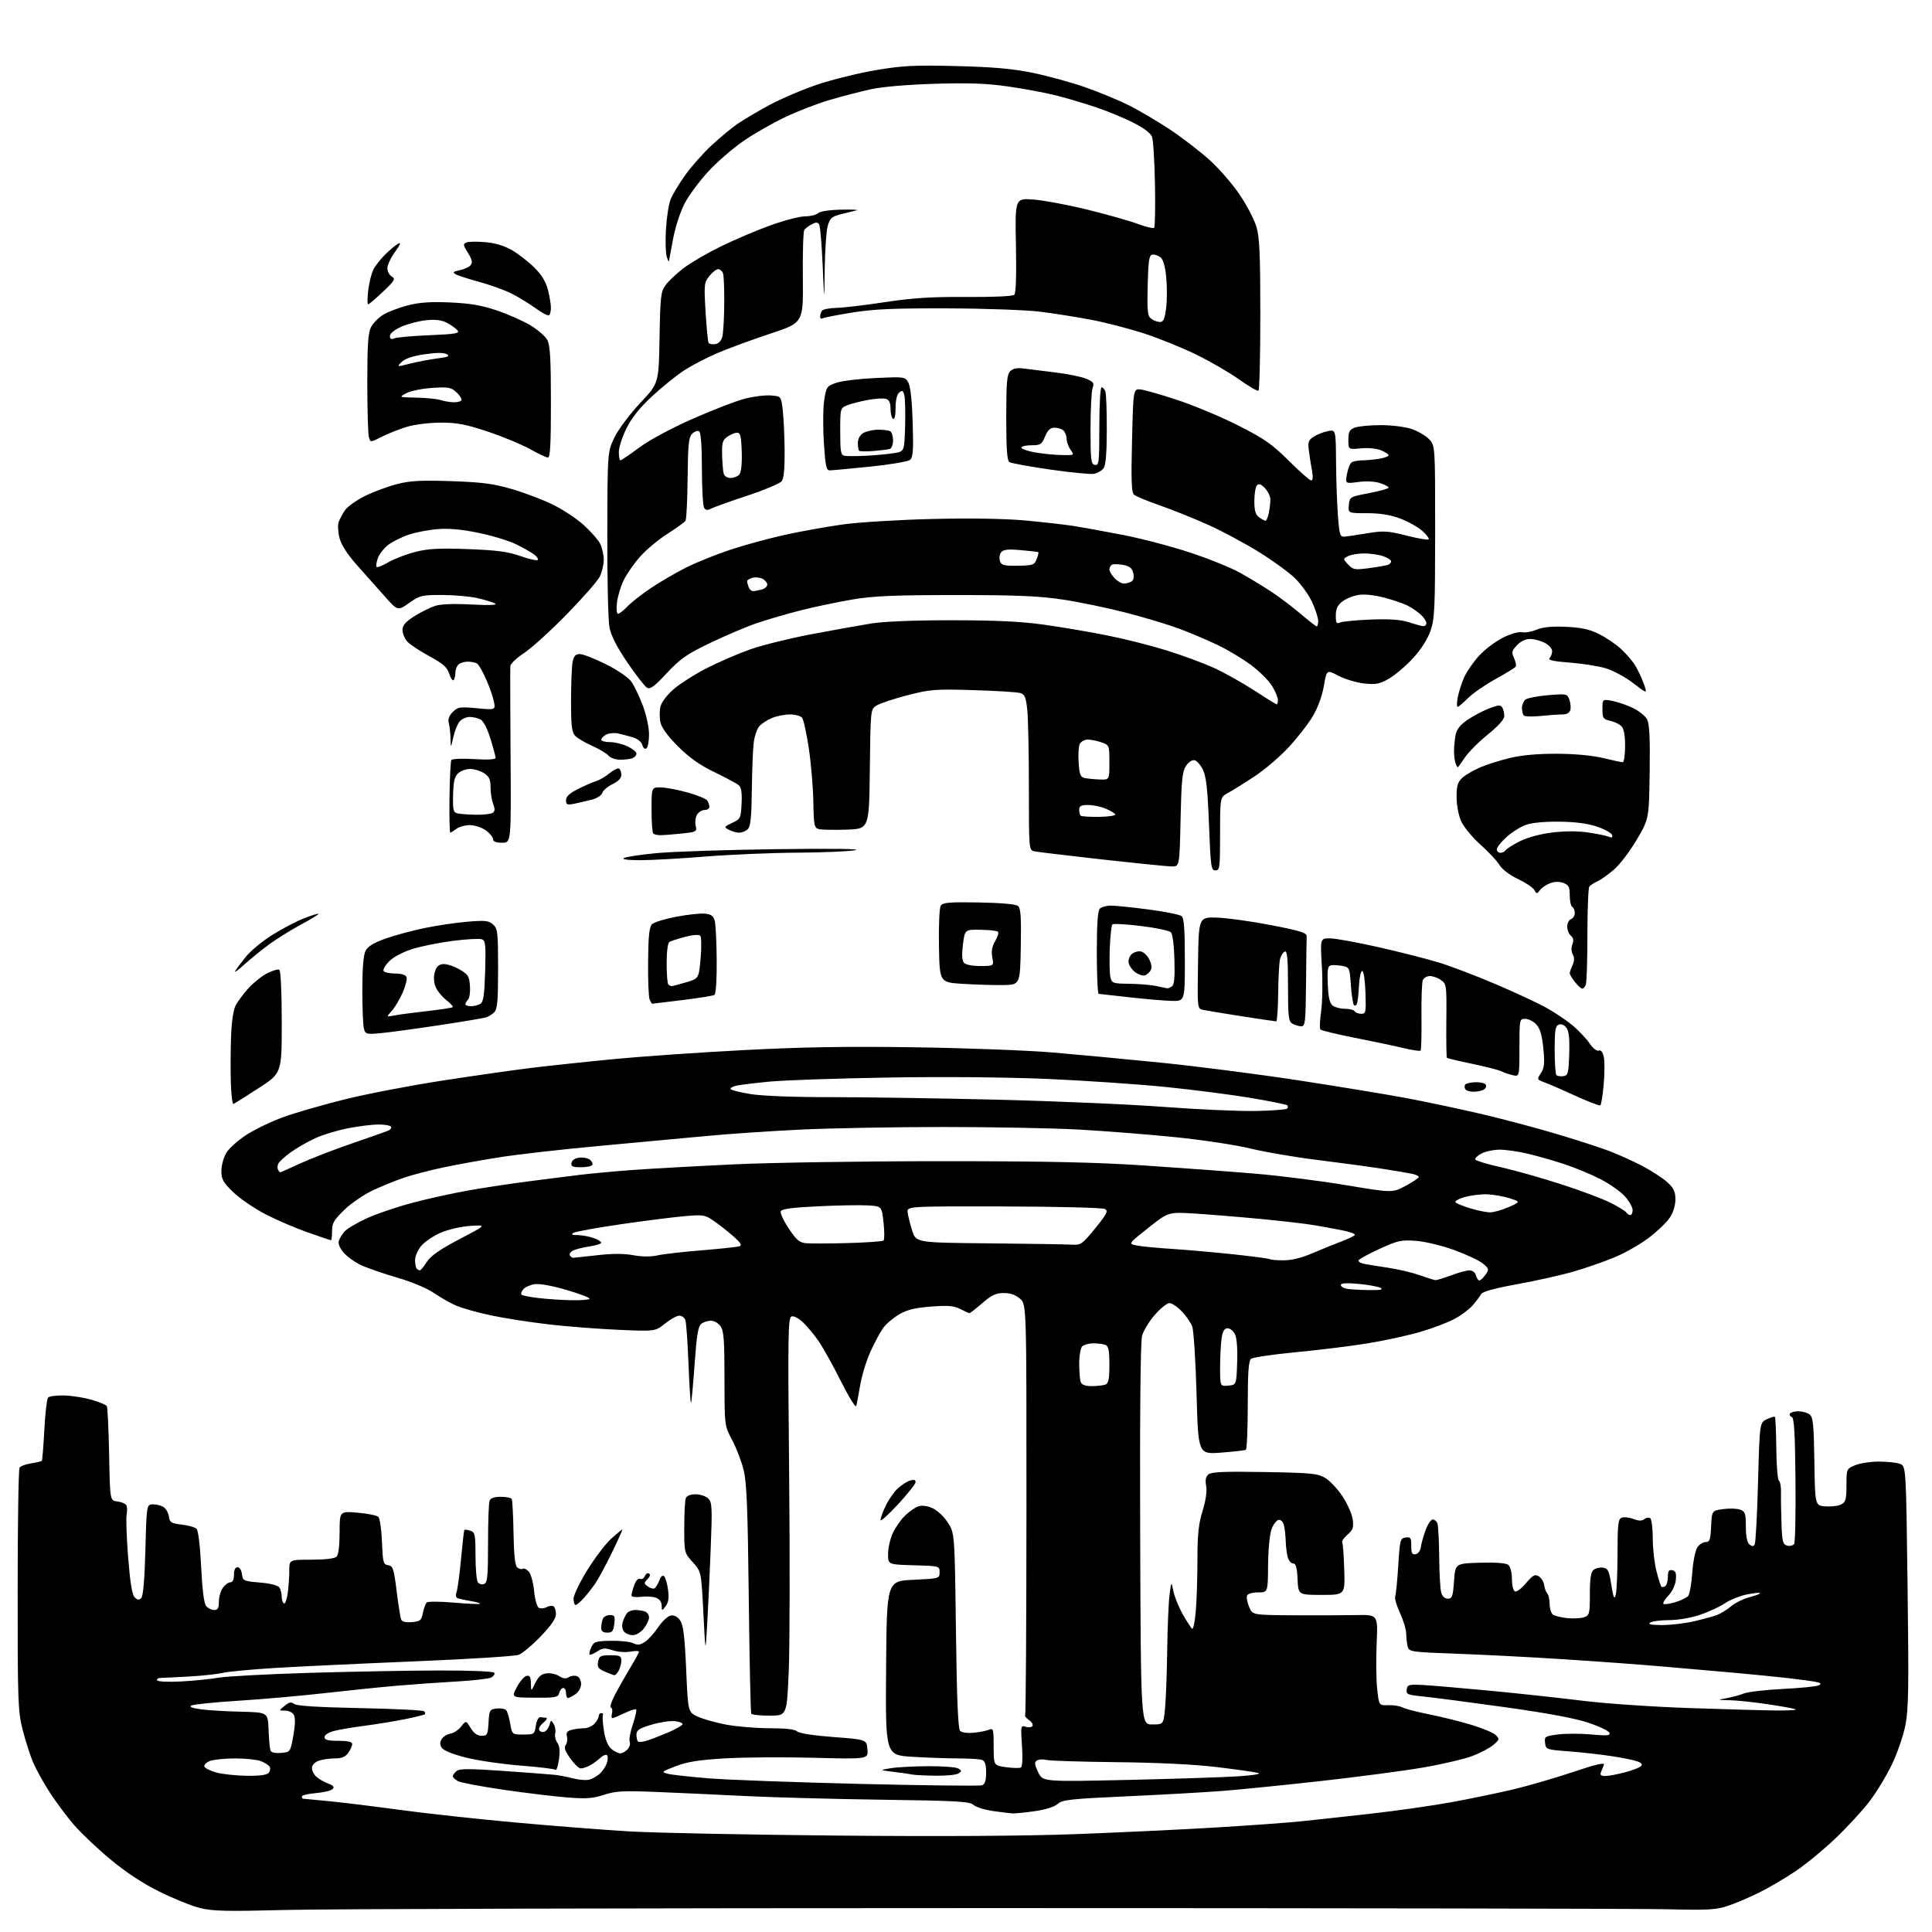 <?xml version="1.0" encoding="UTF-8" standalone="no"?>
<svg 
  version="1.1" 
  xmlns="http://www.w3.org/2000/svg" 
  xmlns:xlink="http://www.w3.org/1999/xlink" 
  xmlns:svg="http://www.w3.org/2000/svg"
  xmlns:rdf="http://www.w3.org/1999/02/22-rdf-syntax-ns#"
  xmlns:cc="http://creativecommons.org/ns#"
  xmlns:dc="http://purl.org/dc/elements/1.1/"
  viewBox="0 0 768 768"
  width="768"
  height="768"
>
<style>svg {background-color: white; }</style>"
<path stroke="none" fill="black" fill-rule="evenodd" d="M113.50,759.24C90.15,759.85 84.50,759.72 79.50,758.47C76.20,757.65 68.96,754.73 63.42,751.98C56.77,748.69 50.14,744.34 43.92,739.16C38.74,734.85 32.19,728.65 29.37,725.38C26.55,722.11 22.22,716.30 19.75,712.47C17.27,708.64 14.30,703.25 13.13,700.50C11.96,697.75 10.11,691.94 9.00,687.59C7.14,680.22 7.00,676.45 7.02,632.09C7.02,605.92 7.36,584.01 7.77,583.40C8.17,582.80 10.24,582.03 12.37,581.70C14.50,581.36 16.41,580.92 16.62,580.71C16.82,580.51 17.27,574.98 17.62,568.42C17.96,561.86 18.64,556.07 19.13,555.54C19.61,555.02 22.47,554.65 25.48,554.72C28.49,554.79 33.42,555.56 36.43,556.44C39.44,557.31 42.15,558.44 42.46,558.94C42.77,559.44 43.18,568.10 43.38,578.18C43.73,596.50 43.73,596.50 46.61,596.84C48.20,597.03 49.80,597.68 50.18,598.29C50.56,598.91 50.63,600.60 50.34,602.06C50.05,603.52 50.32,611.19 50.94,619.10C51.73,629.15 52.51,633.94 53.53,634.96C54.64,636.07 55.26,636.14 56.15,635.25C56.92,634.48 57.49,627.87 57.80,616.04C58.27,598.00 58.27,598.00 60.94,598.00C62.41,598.00 64.35,598.56 65.24,599.25C66.13,599.94 67.00,601.62 67.18,603.00C67.46,605.18 68.11,605.57 72.25,606.05C74.86,606.35 77.50,607.10 78.13,607.73C78.81,608.41 79.56,614.62 79.96,622.87C80.41,631.97 81.10,637.42 81.95,638.43C82.66,639.30 84.09,640.00 85.12,640.00C86.58,640.00 87.00,639.26 87.00,636.72C87.00,634.92 87.70,632.44 88.56,631.22C89.41,630.00 90.76,629.00 91.56,629.00C92.49,629.00 93.00,627.95 93.00,626.00C93.00,624.06 93.51,623.00 94.43,623.00C95.25,623.00 96.00,624.18 96.18,625.75C96.49,628.38 96.79,628.52 103.34,629.09C107.60,629.45 110.52,630.21 111.08,631.09C111.57,631.86 111.98,633.49 111.98,634.69C111.99,635.90 112.39,637.12 112.87,637.42C113.34,637.71 114.02,635.88 114.37,633.34C114.72,630.80 115.00,626.76 115.00,624.36C115.00,620.00 115.00,620.00 123.80,620.00C129.31,620.00 133.05,619.55 133.80,618.80C134.54,618.06 135.00,614.39 135.00,609.15C135.00,600.71 135.00,600.71 142.15,601.31C146.09,601.64 149.80,602.40 150.40,603.00C151.01,603.61 151.66,608.10 151.85,612.99C152.17,621.15 152.37,621.91 154.31,622.19C156.20,622.47 156.56,623.56 157.66,632.40C158.34,637.85 159.15,642.94 159.44,643.71C159.81,644.66 161.20,645.02 163.71,644.81C167.04,644.53 167.50,644.15 168.11,641.16C168.48,639.32 169.17,637.45 169.64,637.01C170.11,636.57 174.98,636.59 180.45,637.07C185.92,637.54 190.58,637.75 190.80,637.53C191.02,637.31 189.47,636.84 187.35,636.49C185.23,636.13 182.89,635.65 182.14,635.41C181.20,635.11 181.01,634.27 181.52,632.74C181.93,631.51 182.72,625.55 183.29,619.50C183.85,613.45 184.43,608.35 184.58,608.16C184.73,607.97 185.78,608.11 186.92,608.48C188.83,609.08 189.00,609.91 189.02,618.32C189.02,623.37 189.43,628.13 189.91,628.90C190.40,629.66 191.52,630.01 192.40,629.68C193.77,629.15 194.00,626.86 194.00,613.61C194.00,605.12 194.27,597.45 194.61,596.58C195.01,595.52 196.47,595.00 199.05,595.00C201.16,595.00 203.12,595.38 203.40,595.84C203.69,596.30 204.02,602.39 204.13,609.36C204.28,618.24 204.73,622.36 205.63,623.11C206.33,623.69 207.32,623.92 207.82,623.61C208.32,623.30 209.41,623.82 210.23,624.77C211.06,625.72 212.00,629.16 212.31,632.41C212.63,635.65 213.45,638.66 214.14,639.09C214.83,639.51 216.21,639.42 217.22,638.88C218.22,638.35 219.48,638.18 220.02,638.51C220.56,638.85 221.00,640.26 221.00,641.65C221.00,643.38 219.09,646.16 214.93,650.49C211.59,653.97 207.65,657.27 206.18,657.82C204.71,658.37 185.95,659.55 164.50,660.43C143.05,661.32 118.08,662.50 109.00,663.06C99.92,663.62 90.70,664.49 88.50,665.00C86.30,665.50 80.45,666.14 75.50,666.42C70.55,666.71 65.46,666.95 64.19,666.97C62.92,666.99 62.15,667.43 62.47,667.95C62.81,668.50 66.93,668.69 72.28,668.39C77.35,668.10 83.97,667.43 87.00,666.89C90.03,666.36 106.22,665.50 123.00,664.99C139.78,664.49 163.04,664.06 174.69,664.04C187.04,664.02 196.13,664.40 196.47,664.95C196.79,665.47 196.26,666.31 195.28,666.82C194.30,667.33 188.10,668.05 181.50,668.42C174.90,668.79 164.32,669.54 158.00,670.08C151.68,670.62 138.68,671.95 129.12,673.04C119.57,674.12 104.05,675.49 94.65,676.08C85.25,676.67 76.91,677.51 76.11,677.96C75.15,678.49 76.39,679.00 79.80,679.47C82.63,679.86 89.79,680.29 95.72,680.43C106.50,680.68 106.50,680.68 106.76,687.59C106.91,691.39 107.24,695.09 107.50,695.81C107.81,696.65 109.31,697.01 111.70,696.81C115.41,696.50 115.41,696.50 116.59,690.00C117.34,685.91 117.43,682.85 116.85,681.75C116.34,680.77 114.79,680.00 113.35,680.00C110.78,680.00 110.78,680.00 113.14,678.09C114.98,676.60 115.81,676.43 116.90,677.34C117.84,678.12 126.39,678.66 143.07,679.00C156.69,679.27 168.17,679.84 168.59,680.25C169.00,680.66 169.13,681.20 168.89,681.45C168.64,681.69 165.08,682.57 160.97,683.40C156.86,684.23 149.68,685.40 145.00,686.01C140.32,686.62 134.81,687.55 132.75,688.09C130.58,688.66 129.00,689.69 129.00,690.54C129.00,691.64 130.34,692.00 134.50,692.00C138.30,692.00 140.00,692.40 140.00,693.28C140.00,693.98 139.30,695.56 138.44,696.78C137.29,698.42 135.88,699.00 133.01,699.00C130.88,699.00 127.98,699.44 126.57,699.98C125.07,700.54 124.00,701.73 124.00,702.82C124.00,703.85 124.79,705.40 125.75,706.28C126.72,707.15 128.81,708.36 130.41,708.97C132.58,709.79 133.03,710.37 132.20,711.20C131.58,711.82 128.58,712.54 125.54,712.79C122.49,713.04 120.00,713.64 120.00,714.12C120.00,714.61 120.18,715.00 120.39,715.00C120.61,715.00 125.45,715.47 131.14,716.03C136.84,716.60 149.60,718.17 159.50,719.53C169.40,720.88 189.88,723.11 205.00,724.48C220.12,725.86 240.60,727.45 250.50,728.03C260.40,728.60 297.30,729.34 332.50,729.67C373.62,730.05 407.55,729.85 427.41,729.10C444.41,728.47 469.39,727.29 482.91,726.48C496.43,725.67 512.00,724.55 517.50,723.97C523.00,723.40 535.60,722.02 545.50,720.90C555.40,719.78 569.58,717.76 577.00,716.40C584.42,715.04 595.42,712.76 601.43,711.34C607.44,709.91 618.17,706.79 625.27,704.41C634.47,701.32 638.01,700.50 637.59,701.54C637.27,702.34 636.73,703.67 636.39,704.50C635.96,705.58 636.44,706.00 638.14,705.99C639.44,705.98 642.93,705.33 645.90,704.54C648.87,703.75 651.75,702.65 652.31,702.09C653.00,701.40 652.54,700.78 650.91,700.18C649.59,699.69 644.90,698.74 640.50,698.07C636.10,697.40 628.45,696.55 623.50,696.18C614.69,695.51 614.49,695.44 614.19,692.83C613.90,690.29 614.15,690.13 619.45,689.46C622.51,689.08 628.44,689.09 632.63,689.48C638.78,690.06 640.15,689.94 639.81,688.85C639.57,688.11 635.81,686.30 631.44,684.83C626.11,683.03 615.13,680.99 598.00,678.60C583.98,676.65 569.44,674.75 565.70,674.38C559.53,673.77 558.93,673.52 559.20,671.61C559.47,669.69 560.04,669.53 565.50,669.81C568.80,669.98 580.73,671.00 592.00,672.06C603.27,673.13 619.92,674.93 629.00,676.06C638.23,677.20 657.18,678.50 672.00,679.00C686.58,679.49 702.06,679.92 706.42,679.95C710.77,679.98 714.12,679.79 713.86,679.53C713.61,679.27 708.81,678.37 703.20,677.53C697.60,676.69 690.65,675.94 687.76,675.87C682.50,675.75 682.50,675.75 686.50,675.02C688.70,674.62 691.75,673.78 693.28,673.16C694.80,672.54 701.78,671.74 708.78,671.38C715.77,671.03 722.17,670.38 722.99,669.95C724.13,669.34 723.90,669.03 721.99,668.61C720.62,668.31 715.45,667.61 710.50,667.05C705.55,666.49 696.33,665.58 690.00,665.01C683.67,664.45 670.85,663.32 661.50,662.51C652.15,661.70 633.92,660.36 621.00,659.54C608.08,658.71 589.10,657.74 578.83,657.37C560.99,656.73 560.13,656.60 559.59,654.60C559.28,653.44 559.02,651.15 559.00,649.50C558.99,647.85 557.88,644.13 556.53,641.23C555.18,638.34 554.32,635.33 554.62,634.55C554.92,633.78 555.46,628.27 555.83,622.32C556.46,612.10 556.62,611.48 558.75,611.18C560.73,610.90 561.00,611.30 561.00,614.50C561.00,617.43 561.34,618.08 562.75,617.81C563.74,617.62 564.63,616.40 564.81,614.99C564.98,613.62 565.83,610.59 566.70,608.25C567.56,605.91 568.84,604.00 569.53,604.00C570.22,604.00 571.06,604.71 571.39,605.58C571.73,606.45 572.04,612.41 572.10,618.83C572.15,625.25 572.51,631.62 572.89,633.00C573.33,634.58 574.31,635.50 575.55,635.50C577.25,635.50 577.56,634.61 578.00,628.50C578.50,621.50 578.50,621.50 588.35,621.21C594.76,621.03 598.69,621.33 599.60,622.08C600.40,622.75 601.00,625.09 601.00,627.56C601.00,629.94 601.51,632.20 602.13,632.58C602.78,632.98 604.66,631.63 606.56,629.39C609.34,626.12 610.15,625.67 611.68,626.60C612.68,627.21 613.65,628.78 613.83,630.10C614.02,631.42 614.58,632.93 615.08,633.45C615.59,633.97 616.00,635.83 616.00,637.58C616.00,639.33 616.56,641.21 617.25,641.77C617.94,642.32 620.52,642.98 623.00,643.23C625.48,643.47 628.51,643.31 629.75,642.86C631.84,642.11 632.00,641.45 632.00,633.65C632.00,627.54 632.39,624.92 633.44,624.05C634.24,623.39 635.93,622.99 637.19,623.17C639.20,623.46 639.63,624.34 640.53,630.00C641.36,635.19 641.71,636.00 642.27,634.00C642.66,632.62 642.98,625.30 642.99,617.72C643.00,605.85 643.23,603.85 644.65,603.31C645.55,602.96 647.66,603.19 649.32,603.81C651.47,604.63 652.72,604.65 653.63,603.89C654.34,603.31 655.38,603.12 655.96,603.47C656.53,603.83 657.00,607.44 657.00,611.51C657.00,615.58 657.67,621.47 658.48,624.60C659.30,627.74 660.17,630.50 660.42,630.75C660.66,631.00 661.35,630.90 661.93,630.54C662.52,630.18 663.00,628.53 663.00,626.87C663.00,624.53 663.40,623.93 664.75,624.19C666.10,624.45 666.42,625.33 666.17,628.02C665.97,630.04 664.75,632.65 663.24,634.24C661.81,635.75 660.91,637.24 661.23,637.56C661.54,637.88 663.65,637.58 665.91,636.91C668.17,636.23 670.50,635.10 671.08,634.40C671.67,633.70 672.39,629.61 672.69,625.31C672.99,621.01 673.87,616.49 674.64,615.25C675.41,614.01 676.91,613.00 677.98,613.00C679.64,613.00 679.94,612.15 680.20,606.75C680.50,600.50 680.50,600.50 685.00,599.89C687.48,599.55 690.51,599.65 691.75,600.11C693.73,600.85 694.00,601.65 694.00,606.85C694.00,610.71 694.49,613.16 695.41,613.93C696.44,614.78 697.01,614.80 697.51,613.98C697.89,613.36 698.50,602.21 698.85,589.19C699.50,565.52 699.50,565.52 702.33,564.17C703.88,563.43 705.34,563.00 705.57,563.23C705.79,563.46 706.04,569.13 706.11,575.84C706.17,582.54 706.64,588.28 707.15,588.59C707.66,588.91 708.03,591.04 707.98,593.33C707.92,595.62 708.01,601.19 708.17,605.69C708.42,612.89 708.70,613.95 710.44,614.41C711.53,614.69 712.77,614.38 713.20,613.71C713.62,613.05 713.86,601.51 713.73,588.08C713.56,569.54 713.20,563.56 712.24,563.25C711.55,563.02 711.24,562.42 711.55,561.91C711.86,561.41 713.36,561.00 714.87,561.00C716.38,561.00 718.37,561.56 719.30,562.25C720.73,563.32 721.01,565.98 721.24,581.00C721.50,598.50 721.50,598.50 725.71,598.81C728.03,598.97 730.84,598.62 731.96,598.02C733.69,597.09 734.00,595.95 734.00,590.41C734.00,583.92 734.01,583.89 737.47,582.45C739.38,581.65 743.62,581.00 746.90,581.00C750.18,581.00 753.95,581.41 755.27,581.91C757.68,582.83 757.68,582.83 758.29,630.66C758.81,671.24 758.68,679.64 757.39,686.00C756.55,690.12 754.14,697.10 752.02,701.50C749.90,705.90 745.94,712.42 743.22,716.00C740.50,719.58 734.47,726.14 729.82,730.59C725.18,735.05 718.03,740.95 713.94,743.71C709.85,746.47 703.35,750.30 699.50,752.22C695.65,754.15 690.02,756.55 687.00,757.57C682.20,759.18 679.14,759.36 663.00,758.96C652.83,758.71 531.33,758.50 393.00,758.50C254.68,758.50 128.90,758.83 113.50,759.24zM402.50,720.86C401.40,720.80 397.84,720.37 394.60,719.89C391.35,719.42 387.91,718.32 386.95,717.46C385.46,716.11 380.29,715.82 350.86,715.42C331.96,715.16 307.50,714.51 296.50,713.96C285.50,713.41 269.50,712.68 260.95,712.33C247.62,711.80 244.64,711.96 240.08,713.47C235.75,714.91 233.06,715.11 225.63,714.53C220.61,714.14 209.21,712.77 200.31,711.48C191.41,710.19 183.19,708.64 182.06,708.03C180.93,707.43 180.00,706.55 180.00,706.09C180.00,705.62 180.67,704.69 181.49,704.01C182.67,703.03 186.57,703.03 200.24,703.98C209.73,704.65 218.85,705.34 220.50,705.52C222.15,705.70 225.46,706.34 227.87,706.95C230.27,707.56 233.19,707.77 234.37,707.41C235.54,707.06 237.34,706.03 238.36,705.13C239.39,704.23 240.63,702.45 241.12,701.17C241.61,699.88 241.74,698.39 241.40,697.84C241.04,697.26 239.90,697.65 238.64,698.80C237.47,699.87 235.52,701.26 234.32,701.88C233.11,702.49 231.54,702.99 230.82,702.98C230.09,702.97 228.22,701.15 226.66,698.94C224.59,696.01 224.10,694.58 224.87,693.66C225.44,692.97 225.67,691.47 225.38,690.34C224.97,688.79 225.42,688.12 227.17,687.65C228.45,687.31 230.67,687.02 232.10,687.01C233.52,687.01 235.43,686.18 236.35,685.17C237.26,684.17 238.00,682.82 238.00,682.17C238.00,681.53 238.48,681.00 239.06,681.00C239.64,681.00 239.91,681.34 239.66,681.75C239.41,682.16 239.60,684.98 240.07,688.00C240.65,691.67 241.66,694.08 243.08,695.25C244.26,696.21 245.81,697.00 246.54,697.00C247.26,697.00 248.55,696.31 249.39,695.47C250.23,694.63 250.65,693.25 250.32,692.39C249.99,691.54 250.55,688.42 251.56,685.45C252.57,682.49 253.16,679.82 252.87,679.54C252.58,679.25 250.49,679.91 248.22,681.01C245.95,682.10 243.80,683.00 243.43,683.00C243.07,683.00 243.00,682.12 243.28,681.05C243.56,679.97 243.36,678.95 242.85,678.78C242.33,678.61 243.10,676.23 244.55,673.48C246.00,670.74 248.72,665.97 250.59,662.87C252.47,659.77 254.00,656.94 254.00,656.57C254.00,656.21 252.45,656.20 250.57,656.55C248.68,656.91 245.51,656.66 243.53,656.01C240.48,655.00 239.53,655.08 237.38,656.49C235.97,657.41 234.62,657.96 234.38,657.71C234.13,657.46 234.43,656.16 235.04,654.82C236.05,652.60 236.78,652.36 242.83,652.24C246.50,652.17 250.49,652.60 251.70,653.20C253.42,654.05 254.45,653.93 256.36,652.68C257.71,651.80 260.11,649.14 261.69,646.79C263.31,644.37 265.51,642.36 266.72,642.19C268.12,641.99 269.43,642.72 270.45,644.28C271.64,646.10 272.21,650.85 272.76,663.59C273.50,680.50 273.50,680.50 277.13,682.28C279.13,683.25 284.23,684.71 288.47,685.53C292.71,686.34 300.55,687.00 305.89,687.00C312.33,687.00 316.02,687.42 316.85,688.25C317.60,689.00 323.33,689.90 331.30,690.50C344.50,691.50 344.50,691.50 344.82,695.41C345.14,699.31 345.14,699.31 323.32,698.74C311.32,698.43 295.43,698.54 288.00,698.99C277.73,699.61 273.08,700.36 268.57,702.11C262.83,704.34 262.74,704.43 265.57,705.13C267.18,705.53 274.57,706.34 282.00,706.94C289.43,707.53 316.51,708.52 342.18,709.14C367.85,709.76 389.56,710.00 390.43,709.67C391.53,709.24 392.00,707.74 392.00,704.64C392.00,701.53 391.53,700.03 390.42,699.61C389.55,699.27 385.34,699.00 381.07,699.00C376.80,699.00 368.51,698.71 362.64,698.35C351.97,697.69 351.97,697.69 352.24,663.10C352.50,628.50 352.50,628.50 363.00,628.00C373.40,627.50 373.50,627.48 373.50,625.00C373.50,622.51 373.44,622.50 363.25,622.22C353.00,621.93 353.00,621.93 353.02,617.72C353.03,615.40 353.87,611.70 354.88,609.50C355.89,607.30 358.02,604.21 359.61,602.63C361.20,601.06 363.53,599.37 364.80,598.89C366.33,598.31 368.23,598.49 370.48,599.43C372.42,600.24 375.07,602.66 376.68,605.10C379.50,609.35 379.50,609.35 380.00,648.13C380.35,675.57 380.84,687.24 381.66,688.06C382.33,688.73 384.62,689.03 387.16,688.78C389.55,688.54 392.29,687.99 393.25,687.56C394.83,686.86 395.00,687.51 395.00,694.30C395.00,701.81 395.00,701.81 399.95,702.49C402.68,702.87 405.34,702.91 405.86,702.59C406.41,702.25 406.58,698.59 406.25,693.88C405.72,686.02 405.76,685.79 407.77,686.43C408.90,686.79 410.10,686.64 410.43,686.11C410.76,685.57 410.13,684.50 409.02,683.73C407.92,682.95 407.23,682.10 407.51,681.83C407.78,681.56 408.01,644.70 408.03,599.92C408.06,518.50 408.06,518.50 405.48,516.25C403.75,514.75 401.60,514.00 399.01,514.00C395.91,514.00 394.18,514.81 390.50,518.00C387.96,520.20 385.66,522.00 385.39,522.00C385.12,522.00 383.48,521.27 381.75,520.37C379.21,519.06 376.93,518.86 370.10,519.39C363.68,519.88 360.57,520.65 357.37,522.52C355.04,523.89 352.18,526.35 351.01,527.98C349.85,529.62 347.59,533.83 346.00,537.35C344.40,540.87 342.58,546.84 341.94,550.62C341.30,554.40 340.59,558.14 340.36,558.92C340.12,559.70 337.35,555.20 334.20,548.92C331.05,542.64 327.06,535.48 325.33,533.00C323.61,530.52 320.83,527.20 319.16,525.62C317.37,523.93 315.50,522.98 314.60,523.32C313.26,523.84 313.16,530.98 313.69,585.20C314.02,618.92 313.95,654.49 313.54,664.25C312.79,682.00 312.79,682.00 305.95,682.00C302.19,682.00 298.90,681.65 298.64,681.22C298.37,680.79 297.93,660.21 297.65,635.47C297.24,599.41 296.83,589.26 295.58,584.26C294.73,580.82 292.67,575.47 291.01,572.36C288.00,566.72 288.00,566.72 288.00,548.08C288.00,532.83 287.72,529.04 286.44,527.22C285.59,526.00 283.87,525.00 282.63,525.00C281.40,525.00 279.66,525.56 278.77,526.25C277.51,527.23 276.93,530.77 276.11,542.39C275.53,550.58 274.89,557.44 274.69,557.65C274.48,557.85 274.03,550.89 273.69,542.18C273.35,533.47 272.78,525.59 272.43,524.67C272.07,523.75 271.00,523.00 270.03,523.00C269.06,523.00 266.53,524.41 264.39,526.12C260.50,529.25 260.50,529.25 246.00,528.63C238.03,528.29 225.43,527.31 218.00,526.45C210.57,525.58 200.22,523.97 195.00,522.85C189.78,521.74 183.60,520.00 181.28,518.98C178.96,517.97 174.97,515.70 172.41,513.94C169.68,512.06 163.63,509.54 157.86,507.86C152.42,506.29 145.95,504.05 143.48,502.89C141.01,501.72 137.88,499.46 136.54,497.86C135.03,496.07 134.32,494.28 134.69,493.22C135.03,492.28 136.02,490.64 136.90,489.60C137.78,488.55 141.66,486.22 145.53,484.42C149.39,482.62 157.72,479.78 164.03,478.11C170.34,476.43 180.68,474.17 187.00,473.08C193.32,471.99 203.68,470.43 210.00,469.62C216.32,468.80 225.32,467.66 230.00,467.08C234.68,466.50 244.57,465.59 252.00,465.05C259.43,464.52 277.43,463.52 292.00,462.84C306.57,462.15 343.48,461.59 374.00,461.59C416.17,461.59 435.75,462.01 455.50,463.34C469.80,464.29 489.38,465.74 499.00,466.55C508.62,467.36 524.83,469.41 535.00,471.11C553.50,474.20 553.50,474.20 558.75,471.39C561.64,469.84 564.00,468.25 564.00,467.86C564.00,467.48 562.76,466.90 561.25,466.59C559.74,466.27 554.23,465.35 549.00,464.53C543.77,463.72 532.30,462.16 523.50,461.08C514.70,459.99 502.77,457.95 497.00,456.54C491.22,455.13 477.74,453.10 467.00,452.02C456.27,450.94 439.21,449.60 429.07,449.03C418.94,448.46 394.66,448.00 375.12,448.00C355.58,448.00 329.90,448.47 318.05,449.04C306.20,449.62 289.52,450.75 281.00,451.56C272.48,452.37 253.35,454.15 238.50,455.50C223.65,456.86 205.65,458.90 198.51,460.04C191.36,461.17 181.24,463.01 176.01,464.12C170.78,465.23 163.80,467.06 160.50,468.18C157.20,469.31 151.64,471.57 148.14,473.22C144.64,474.86 139.58,478.33 136.89,480.92C132.77,484.89 132.00,486.22 132.00,489.32C132.00,491.34 131.81,493.00 131.58,493.00C131.35,493.00 127.19,491.61 122.33,489.90C117.47,488.20 109.90,484.94 105.50,482.66C101.10,480.38 95.36,476.46 92.75,473.94C88.66,470.00 88.00,468.82 88.00,465.43C88.01,463.27 88.90,460.03 90.00,458.23C91.10,456.43 94.71,453.21 98.02,451.07C101.33,448.93 107.97,445.75 112.77,444.01C117.57,442.28 128.64,439.09 137.36,436.94C146.08,434.79 163.41,431.47 175.86,429.55C188.31,427.64 204.20,425.37 211.18,424.51C218.15,423.66 232.78,422.09 243.68,421.04C254.58,419.98 277.90,418.36 295.50,417.44C319.26,416.20 336.90,415.91 364.00,416.32C384.07,416.62 408.60,417.55 418.50,418.38C428.40,419.22 447.97,421.06 462.00,422.48C476.02,423.89 500.62,427.07 516.66,429.53C532.70,432.00 551.83,435.15 559.16,436.53C566.50,437.91 579.48,440.65 588.00,442.63C596.52,444.60 610.11,448.19 618.19,450.60C626.27,453.00 635.86,456.09 639.50,457.47C643.15,458.84 649.16,461.55 652.86,463.50C656.56,465.44 661.03,468.35 662.79,469.96C665.36,472.30 666.00,473.67 666.00,476.80C666.00,479.21 665.13,482.01 663.72,484.10C662.46,485.97 658.70,489.57 655.36,492.10C652.03,494.62 645.94,498.09 641.84,499.79C637.74,501.50 630.42,504.05 625.57,505.45C620.73,506.86 610.65,509.11 603.19,510.47C594.28,512.08 589.33,513.44 588.79,514.41C588.33,515.23 586.88,517.18 585.56,518.74C584.24,520.31 580.98,522.78 578.31,524.23C575.64,525.69 569.42,528.05 564.48,529.48C559.54,530.91 550.10,532.96 543.50,534.03C536.90,535.10 524.09,536.68 515.04,537.53C505.99,538.39 498.01,539.58 497.29,540.17C496.33,540.97 496.00,545.62 496.00,558.56C496.00,568.09 495.66,576.08 495.25,576.31C494.84,576.55 490.41,577.06 485.41,577.44C476.32,578.12 476.32,578.12 475.65,554.09C475.28,540.87 474.50,528.81 473.92,527.28C473.35,525.75 471.47,523.04 469.74,521.25C468.02,519.46 465.83,518.00 464.89,518.00C463.94,518.00 461.33,520.09 459.09,522.64C456.84,525.19 454.55,528.96 453.99,531.02C453.35,533.42 453.08,561.83 453.24,610.13C453.50,685.50 453.50,685.50 458.00,685.50C462.50,685.50 462.50,685.50 463.13,679.00C463.48,675.42 463.86,665.08 463.98,656.00C464.10,646.92 464.52,637.02 464.91,634.00C465.62,628.50 465.62,628.50 466.43,632.50C466.88,634.70 468.56,638.85 470.18,641.73C471.80,644.60 473.48,647.18 473.92,647.45C474.35,647.72 475.00,644.51 475.36,640.32C475.71,636.13 476.00,626.96 476.00,619.95C476.00,609.95 476.44,605.79 478.04,600.59C479.34,596.38 479.86,592.78 479.47,590.68C479.03,588.32 479.29,587.00 480.40,586.08C481.59,585.10 486.82,584.88 502.72,585.16C521.32,585.48 523.85,585.72 526.82,587.51C528.64,588.60 531.72,591.90 533.67,594.83C535.62,597.76 537.44,601.88 537.72,603.98C538.16,607.20 537.83,608.16 535.65,610.05C534.23,611.29 533.29,612.66 533.55,613.09C533.82,613.52 534.19,618.40 534.36,623.94C534.68,634.00 534.68,634.00 525.39,634.00C516.10,634.00 516.10,634.00 515.80,627.75C515.58,623.08 515.13,621.50 514.05,621.50C513.24,621.50 512.28,620.38 511.89,619.00C511.51,617.62 511.15,614.70 511.09,612.50C511.02,610.30 510.70,607.47 510.36,606.20C510.00,604.85 509.11,604.03 508.21,604.20C507.37,604.37 506.11,606.08 505.41,608.00C504.72,609.93 504.12,616.31 504.08,622.25C504.00,633.00 504.00,633.00 500.11,633.00C497.83,633.00 496.01,633.54 495.71,634.30C495.44,635.02 495.82,637.04 496.56,638.80C497.90,642.00 497.90,642.00 514.20,642.10C523.17,642.15 534.38,642.11 539.12,642.02C547.74,641.84 547.74,641.84 547.24,653.27C546.96,659.55 547.05,667.68 547.45,671.34C548.16,677.98 548.16,677.98 551.85,677.83C553.89,677.75 556.44,678.16 557.53,678.74C558.61,679.31 563.33,680.54 568.00,681.46C572.67,682.38 580.19,684.24 584.69,685.58C589.20,686.93 593.64,688.79 594.57,689.71C596.14,691.28 596.08,691.53 593.67,693.60C592.26,694.82 588.49,696.82 585.30,698.03C582.11,699.25 573.25,701.32 565.62,702.63C557.98,703.94 539.76,706.35 525.12,707.98C510.48,709.61 492.88,711.38 486.00,711.92C479.12,712.46 462.02,713.42 448.00,714.06C425.48,715.08 422.26,715.43 420.46,717.08C419.22,718.22 415.71,719.34 411.46,719.95C407.63,720.51 403.60,720.91 402.50,720.86zM448.50,707.54C467.20,707.12 487.00,706.47 492.50,706.09C498.67,705.66 501.54,705.15 500.00,704.75C498.62,704.39 491.20,703.34 483.50,702.42C474.73,701.37 459.97,700.65 444.00,700.49C429.98,700.35 417.38,699.95 416.00,699.61C414.62,699.26 412.91,699.36 412.19,699.83C411.14,700.52 411.24,701.43 412.69,704.49C414.50,708.29 414.50,708.29 448.50,707.54zM98.13,705.90C103.22,705.97 106.11,705.57 106.82,704.72C107.41,704.01 107.56,702.91 107.17,702.28C106.78,701.64 105.20,700.65 103.66,700.06C102.13,699.48 97.55,699.00 93.50,699.00C89.45,699.00 84.94,699.45 83.48,700.01C82.03,700.56 81.02,701.56 81.24,702.23C81.46,702.89 83.64,703.97 86.07,704.62C88.51,705.27 93.93,705.85 98.13,705.90zM372.00,705.87C367.88,705.81 363.82,705.62 363.00,705.45C362.18,705.27 358.80,704.79 355.50,704.38C349.50,703.64 349.50,703.64 354.00,702.90C356.48,702.48 363.23,702.12 369.00,702.09C374.77,702.06 380.18,702.47 381.00,703.02C382.33,703.89 382.33,704.11 381.00,704.98C380.18,705.53 376.12,705.92 372.00,705.87zM222.19,699.42C221.81,702.03 221.21,703.88 220.86,703.53C220.51,703.18 214.24,702.42 206.93,701.85C199.61,701.27 189.82,699.83 185.15,698.65C179.94,697.33 176.26,695.83 175.59,694.75C174.81,693.49 174.82,692.51 175.61,691.25C176.21,690.29 177.75,689.35 179.03,689.16C180.31,688.97 182.23,687.70 183.30,686.34C185.24,683.87 185.24,683.87 187.11,686.94C188.38,689.02 189.76,690.00 191.43,690.00C193.70,690.00 193.92,689.58 194.20,684.75C194.48,679.80 194.66,679.48 197.37,679.17C198.95,678.99 200.65,679.25 201.14,679.74C201.64,680.24 202.38,682.64 202.80,685.07C203.56,689.50 203.56,689.50 208.03,689.50C212.38,689.50 212.51,689.40 213.00,686.00C213.28,684.05 214.05,682.54 214.75,682.60C215.44,682.66 216.50,682.77 217.11,682.85C217.72,682.93 217.20,683.83 215.95,684.84C214.70,685.85 213.99,687.18 214.37,687.79C214.75,688.41 215.68,688.68 216.43,688.39C217.19,688.10 218.08,686.88 218.42,685.68C219.00,683.63 219.09,683.61 220.11,685.33C220.70,686.34 220.97,688.00 220.71,689.02C220.44,690.04 220.82,691.73 221.55,692.77C222.48,694.09 222.67,696.11 222.19,699.42zM256.83,692.04C258.30,691.61 262.12,690.15 265.32,688.80C268.52,687.44 271.22,685.92 271.32,685.42C271.42,684.91 269.98,684.35 268.13,684.18C266.28,684.00 262.11,684.65 258.88,685.62C254.08,687.05 253.00,687.77 253.00,689.52C253.00,690.70 253.26,691.93 253.58,692.24C253.89,692.56 255.35,692.47 256.83,692.04zM212.53,674.86C203.27,674.81 203.27,674.81 205.46,670.65C206.67,668.37 208.41,666.35 209.33,666.18C210.61,665.93 211.01,666.62 211.05,669.18C211.10,672.50 211.10,672.50 212.80,669.00C214.05,666.43 215.25,665.41 217.32,665.18C218.86,665.00 221.11,665.50 222.31,666.29C223.88,667.31 224.96,667.43 226.11,666.70C227.00,666.14 228.46,665.96 229.36,666.31C230.27,666.66 231.00,668.04 231.00,669.41C231.00,670.84 230.06,672.55 228.78,673.44C227.56,674.30 226.21,675.00 225.78,675.00C225.35,675.00 225.00,674.10 225.00,673.00C225.00,671.90 224.51,671.00 223.91,671.00C223.30,671.00 222.58,671.88 222.30,672.96C221.84,674.74 220.91,674.92 212.53,674.86zM244.21,665.92C243.82,665.87 242.10,665.22 240.38,664.47C237.80,663.34 237.34,662.66 237.75,660.55C238.18,658.28 238.71,658.00 242.62,658.00C246.38,658.00 247.00,658.29 247.00,660.07C247.00,661.20 246.53,663.00 245.96,664.07C245.40,665.13 244.61,665.96 244.21,665.92zM281.10,646.00C280.43,657.50 280.43,657.50 279.60,641.12C278.76,624.74 278.76,624.74 275.38,621.00C272.01,617.27 272.00,617.22 272.00,607.21C272.00,601.68 272.27,596.45 272.61,595.58C272.99,594.58 274.43,594.00 276.54,594.00C278.36,594.00 280.62,594.76 281.55,595.69C283.07,597.21 283.17,599.24 282.50,615.94C282.10,626.15 281.47,639.67 281.10,646.00zM251.55,650.00C250.28,650.00 248.70,649.35 248.04,648.55C247.33,647.70 247.13,646.15 247.54,644.80C247.93,643.53 248.69,641.94 249.24,641.25C249.79,640.56 251.28,640.00 252.54,640.00C253.80,640.00 255.55,640.27 256.42,640.61C257.29,640.94 258.00,642.01 258.00,642.97C258.00,643.94 257.07,645.92 255.93,647.37C254.76,648.85 252.85,650.00 251.55,650.00zM241.39,649.00C239.70,649.00 239.00,648.44 239.00,647.08C239.00,646.03 239.27,644.45 239.61,643.58C239.94,642.71 241.20,642.00 242.41,642.00C244.32,642.00 244.55,642.44 244.19,645.50C243.85,648.41 243.38,649.00 241.39,649.00zM660.69,645.98C664.09,645.99 669.82,645.32 673.42,644.48C677.02,643.65 681.16,642.51 682.62,641.95C684.08,641.40 686.60,639.83 688.22,638.46C689.84,637.10 693.17,635.48 695.62,634.86C698.07,634.25 699.87,633.53 699.61,633.27C699.35,633.02 696.90,633.29 694.16,633.87C691.42,634.46 687.56,636.04 685.58,637.38C683.60,638.72 679.20,640.76 675.80,641.91C672.26,643.11 667.02,644.01 663.56,644.02C660.23,644.02 656.83,644.47 656.00,645.00C654.94,645.68 656.32,645.97 660.69,645.98zM264.61,638.50C263.08,640.48 263.06,640.47 263.03,638.23C263.01,636.80 262.16,635.64 260.75,635.12C259.51,634.67 256.81,634.50 254.75,634.76C252.69,635.01 251.00,634.79 251.00,634.26C251.00,633.73 251.48,631.91 252.08,630.21C252.73,628.35 253.67,627.32 254.45,627.62C255.16,627.89 256.02,627.39 256.36,626.49C256.71,625.60 257.44,625.16 258.00,625.50C258.63,625.89 258.40,626.75 257.40,627.75C255.91,629.24 255.92,629.47 257.54,630.65C258.50,631.36 259.71,631.68 260.21,631.37C260.71,631.06 261.56,629.65 262.10,628.24C262.72,626.61 263.42,626.02 264.03,626.63C264.55,627.15 265.25,629.59 265.57,632.04C265.99,635.25 265.72,637.06 264.61,638.50zM228.81,638.00C228.37,638.00 228.00,636.87 228.00,635.49C228.00,634.11 230.46,629.00 233.47,624.13C236.48,619.26 240.76,613.64 242.98,611.64C245.19,609.64 247.17,608.00 247.37,608.00C247.57,608.00 245.71,612.16 243.22,617.24C240.74,622.32 237.77,627.83 236.62,629.49C235.48,631.14 233.43,633.74 232.08,635.25C230.73,636.76 229.26,638.00 228.81,638.00zM356.98,598.00C353.16,602.12 350.03,604.93 350.02,604.24C350.01,603.55 350.92,601.02 352.04,598.64C353.16,596.25 355.30,593.16 356.79,591.76C358.28,590.37 360.51,588.92 361.75,588.54C363.30,588.08 363.99,588.28 363.96,589.18C363.93,589.91 360.79,593.88 356.98,598.00zM434.03,551.00C436.12,551.00 438.55,550.73 439.42,550.39C440.66,549.92 441.00,548.22 441.00,542.50C441.00,536.78 440.66,535.08 439.42,534.61C438.55,534.27 436.39,534.00 434.62,534.00C432.85,534.00 430.86,534.54 430.20,535.20C429.54,535.86 429.00,538.97 429.00,542.12C429.00,545.26 429.27,548.55 429.61,549.42C430.01,550.48 431.47,551.00 434.03,551.00zM488.25,550.81C491.50,550.50 491.50,550.50 491.79,541.51C491.98,535.84 491.64,531.69 490.87,530.26C490.21,529.02 488.90,528.00 487.96,528.00C486.77,528.00 486.07,529.13 485.64,531.75C485.30,533.81 485.02,539.02 485.01,543.31C485.00,551.13 485.00,551.13 488.25,550.81zM227.08,516.86C230.70,516.94 233.97,516.69 234.35,516.32C234.72,515.94 230.64,514.36 225.27,512.79C219.15,511.01 214.32,510.16 212.35,510.50C210.62,510.80 208.64,511.73 207.96,512.55C207.27,513.37 207.00,514.33 207.34,514.67C207.69,515.02 210.79,515.62 214.23,516.01C217.68,516.41 223.46,516.79 227.08,516.86zM544.00,512.83C548.55,512.91 550.01,512.65 548.87,511.99C547.98,511.46 544.04,510.74 540.12,510.37C535.30,509.93 533.00,510.06 533.00,510.79C533.00,511.38 534.01,512.06 535.25,512.29C536.49,512.53 540.42,512.78 544.00,512.83zM570.50,508.87C571.05,508.94 573.87,508.10 576.76,507.00C579.65,505.90 582.96,505.00 584.10,505.00C585.35,505.00 586.40,505.81 586.71,507.00C587.00,508.10 587.61,509.00 588.06,509.00C588.51,509.00 589.60,507.99 590.48,506.75C591.98,504.63 591.93,504.37 589.63,502.38C588.29,501.21 583.21,498.80 578.34,497.01C573.30,495.17 566.69,493.56 562.97,493.27C557.00,492.81 555.74,493.08 548.22,496.52C543.70,498.59 540.00,500.66 540.00,501.12C540.00,501.58 541.01,502.16 542.25,502.41C543.49,502.65 547.77,503.34 551.76,503.94C555.75,504.53 561.37,505.86 564.26,506.88C567.14,507.90 569.95,508.79 570.50,508.87zM166.92,504.99C167.24,504.98 168.48,503.46 169.68,501.61C171.25,499.19 174.86,496.67 182.68,492.57C193.50,486.90 193.50,486.90 187.00,487.31C183.32,487.55 178.21,488.72 175.23,490.00C172.33,491.25 168.84,493.59 167.48,495.21C166.11,496.83 165.00,499.39 165.00,500.91C165.00,502.43 165.30,503.97 165.67,504.33C166.03,504.70 166.60,504.99 166.92,504.99zM510.25,501.00C513.45,501.00 517.49,500.00 521.83,498.13C525.50,496.55 530.65,494.45 533.28,493.48C535.91,492.50 538.28,491.35 538.55,490.93C538.81,490.50 536.66,489.68 533.76,489.11C530.87,488.55 525.80,487.61 522.50,487.04C519.20,486.47 509.52,485.35 501.00,484.54C492.48,483.73 480.76,482.77 474.97,482.41C464.44,481.76 464.44,481.76 456.47,488.09C448.50,494.42 448.50,494.42 451.80,495.09C453.62,495.46 459.92,496.08 465.80,496.45C471.69,496.83 482.79,497.81 490.48,498.63C498.17,499.46 504.66,500.33 504.90,500.57C505.14,500.80 507.55,501.00 510.25,501.00zM227.81,499.99C228.19,499.99 232.50,499.53 237.38,498.97C243.38,498.28 248.04,498.28 251.73,498.96C255.20,499.60 258.70,499.63 261.34,499.04C263.63,498.52 271.57,497.61 279.00,497.01C286.43,496.41 293.17,495.68 293.98,495.40C295.06,495.02 294.39,493.95 291.48,491.41C289.29,489.49 285.82,486.77 283.77,485.35C280.28,482.92 279.55,482.80 272.27,483.43C268.00,483.79 256.64,485.23 247.02,486.62C237.41,488.02 228.86,489.56 228.02,490.05C226.89,490.71 227.30,490.95 229.60,490.97C231.31,490.99 234.12,491.49 235.85,492.10C237.58,492.70 239.00,493.55 239.00,493.98C239.00,494.42 236.86,495.09 234.25,495.49C231.64,495.88 228.70,496.63 227.72,497.15C226.74,497.67 226.21,498.53 226.53,499.05C226.85,499.57 227.43,500.00 227.81,499.99zM337.00,494.14C344.43,493.94 350.82,493.49 351.22,493.13C351.61,492.76 351.61,489.55 351.22,485.98C350.50,479.50 350.50,479.50 345.00,479.17C341.98,478.98 333.05,479.14 325.18,479.52C314.87,480.02 310.71,480.58 310.36,481.52C310.08,482.23 311.51,485.31 313.53,488.35C316.53,492.87 317.79,493.95 320.35,494.19C322.08,494.36 329.57,494.34 337.00,494.14zM426.20,494.77C429.65,494.98 430.25,494.56 435.38,488.25C440.06,482.48 440.62,481.37 439.22,480.59C438.32,480.08 420.30,479.63 399.04,479.59C360.50,479.50 360.50,479.50 360.81,482.00C360.97,483.38 361.80,486.63 362.63,489.24C364.15,493.97 364.15,493.97 393.33,494.25C409.37,494.41 424.16,494.64 426.20,494.77zM648.06,483.00C648.58,483.00 649.00,482.12 649.00,481.03C649.00,479.95 647.65,477.54 646.01,475.66C644.36,473.79 639.98,470.68 636.26,468.75C632.54,466.83 625.90,464.08 621.50,462.65C617.10,461.22 610.58,459.37 607.00,458.54C603.42,457.71 598.57,457.02 596.20,457.01C593.84,457.01 590.56,457.69 588.92,458.54C587.28,459.39 586.18,460.48 586.48,460.96C586.78,461.45 591.40,462.82 596.76,464.02C602.12,465.22 612.80,468.24 620.50,470.73C628.20,473.21 637.05,476.53 640.18,478.10C643.30,479.67 646.14,481.42 646.49,481.98C646.83,482.54 647.54,483.00 648.06,483.00zM592.17,481.93C593.63,481.97 597.01,481.04 599.67,479.86C604.50,477.72 604.50,477.72 600.00,476.30C597.52,475.52 593.48,474.82 591.00,474.75C588.52,474.68 584.53,475.19 582.12,475.88C579.70,476.58 578.14,477.52 578.62,477.99C579.11,478.45 581.75,479.51 584.50,480.35C587.25,481.18 590.70,481.89 592.17,481.93zM111.42,466.00C111.58,466.00 115.06,464.46 119.15,462.57C123.23,460.68 132.41,457.12 139.54,454.66C146.67,452.21 153.28,449.88 154.24,449.49C155.20,449.11 155.74,448.39 155.44,447.90C155.13,447.40 152.92,447.00 150.53,447.00C148.13,447.00 142.72,447.66 138.49,448.47C134.27,449.28 128.37,451.06 125.38,452.43C122.39,453.79 117.96,456.34 115.53,458.08C113.10,459.83 110.86,461.91 110.55,462.72C110.25,463.52 110.25,464.59 110.56,465.09C110.87,465.59 111.25,466.00 111.42,466.00zM230.87,464.00C227.58,464.00 226.91,463.68 227.19,462.25C227.39,461.18 228.61,460.37 230.32,460.18C231.86,460.00 233.76,460.39 234.55,461.04C235.34,461.69 235.73,462.63 235.43,463.11C235.13,463.60 233.08,464.00 230.87,464.00zM499.22,441.63C505.67,441.50 511.25,441.08 511.64,440.70C512.02,440.31 512.06,439.73 511.72,439.39C511.39,439.06 504.90,437.74 497.31,436.46C489.71,435.18 474.50,433.22 463.50,432.10C452.50,430.99 431.35,429.55 416.50,428.90C400.04,428.19 375.25,427.97 353.00,428.34C332.93,428.67 311.77,429.40 306.00,429.95C300.23,430.50 294.26,431.23 292.74,431.56C291.22,431.89 290.20,432.51 290.46,432.94C290.73,433.37 294.34,434.26 298.49,434.93C302.93,435.65 315.83,436.15 329.77,436.13C342.82,436.12 372.40,436.57 395.50,437.12C418.60,437.67 448.75,438.96 462.50,440.00C476.25,441.03 492.77,441.77 499.22,441.63zM636.14,439.41C635.78,439.63 631.40,437.94 626.40,435.66C621.40,433.37 615.87,430.97 614.09,430.31C610.91,429.14 610.89,429.09 612.54,426.58C613.90,424.50 614.08,422.71 613.50,416.77C612.99,411.50 612.22,408.88 610.72,407.25C609.58,406.01 607.60,405.00 606.33,405.00C604.03,405.00 604.00,405.13 604.00,416.52C604.00,428.04 604.00,428.04 601.25,427.38C599.74,427.02 597.72,426.32 596.76,425.83C595.80,425.34 590.63,424.02 585.27,422.90C579.92,421.78 575.37,420.70 575.17,420.50C574.96,420.30 574.86,413.62 574.94,405.65C575.09,391.66 575.01,391.12 572.82,389.59C571.58,388.71 569.58,388.00 568.38,388.00C567.19,388.00 565.92,388.76 565.57,389.69C565.21,390.62 564.98,397.17 565.06,404.25C565.14,411.33 564.98,417.35 564.70,417.63C564.42,417.91 561.34,417.46 557.85,416.62C554.36,415.78 545.67,413.94 538.54,412.54C531.41,411.13 525.27,409.65 524.89,409.24C524.52,408.83 524.64,405.57 525.17,402.00C525.69,398.43 525.83,390.44 525.46,384.25C524.80,373.00 524.80,373.00 528.65,373.01C530.77,373.01 539.48,374.59 548.00,376.52C556.52,378.45 567.31,381.19 571.96,382.61C576.62,384.03 586.74,387.89 594.46,391.18C602.18,394.47 611.26,398.69 614.64,400.57C618.02,402.44 622.74,405.61 625.13,407.61C627.52,409.61 630.54,412.80 631.83,414.70C633.19,416.70 634.74,417.93 635.52,417.63C636.40,417.29 637.10,418.17 637.53,420.14C637.90,421.80 637.88,426.73 637.49,431.09C637.11,435.44 636.50,439.19 636.14,439.41zM92.81,438.83C92.37,439.02 91.89,435.19 91.76,430.33C91.62,425.48 91.66,417.24 91.85,412.03C92.05,406.27 92.75,401.44 93.65,399.72C94.45,398.16 96.74,395.07 98.74,392.87C100.73,390.66 104.10,387.97 106.22,386.89C108.33,385.81 110.50,385.19 111.03,385.52C111.60,385.87 112.00,394.42 112.00,406.36C112.00,426.60 112.00,426.60 102.81,432.55C97.76,435.82 93.26,438.65 92.81,438.83zM585.81,433.98C584.33,433.99 582.84,433.55 582.50,433.00C582.16,432.45 582.11,431.62 582.40,431.16C582.68,430.70 584.49,430.27 586.42,430.20C588.35,430.12 590.22,430.55 590.59,431.14C590.96,431.74 590.64,432.62 589.88,433.10C589.12,433.58 587.29,433.98 585.81,433.98zM621.46,427.79C623.30,427.53 623.53,426.68 623.79,418.99C623.99,412.92 623.67,409.93 622.68,408.58C621.82,407.40 620.66,406.92 619.64,407.31C618.28,407.83 618.00,409.53 618.00,417.30C618.00,422.45 618.32,426.99 618.71,427.38C619.10,427.77 620.34,427.95 621.46,427.79zM151.40,410.69C145.61,411.22 145.27,411.13 144.66,408.87C144.31,407.57 144.03,400.65 144.03,393.50C144.03,385.01 144.47,379.63 145.29,378.00C146.18,376.25 148.49,374.81 153.03,373.18C156.59,371.90 163.55,370.01 168.50,368.97C173.45,367.93 181.22,366.77 185.76,366.40C192.92,365.80 194.29,365.95 196.01,367.51C197.84,369.16 198.00,370.61 198.00,385.08C198.00,397.80 197.71,401.15 196.49,402.36C195.67,403.19 194.20,404.12 193.24,404.42C192.27,404.73 183.84,406.14 174.49,407.56C165.15,408.97 154.75,410.38 151.40,410.69zM517.25,407.97C516.29,407.95 514.71,407.48 513.75,406.92C512.21,406.03 512.00,404.18 512.00,391.87C512.00,381.25 511.70,377.93 510.78,378.24C510.11,378.46 509.25,379.74 508.88,381.07C508.50,382.41 508.15,388.56 508.10,394.75C508.04,400.94 507.69,406.00 507.31,406.00C506.93,406.00 500.74,405.09 493.56,403.97C486.38,402.85 479.48,401.71 478.23,401.44C475.96,400.95 475.96,400.95 476.23,382.73C476.50,364.50 476.50,364.50 484.00,364.78C488.12,364.94 497.80,366.29 505.50,367.80C517.18,370.07 519.49,370.81 519.42,372.26C519.37,373.22 519.26,381.65 519.17,391.00C519.01,406.47 518.84,408.00 517.25,407.97zM156.98,403.62C158.90,403.26 164.75,402.48 169.98,401.90C175.22,401.31 179.71,400.62 179.97,400.36C180.23,400.11 179.05,398.81 177.35,397.48C175.66,396.15 173.76,393.81 173.14,392.28C172.44,390.57 172.32,388.35 172.82,386.50C173.41,384.33 174.31,383.43 176.07,383.24C177.40,383.10 180.30,384.01 182.50,385.27C186.09,387.31 186.53,388.00 186.81,391.91C186.99,394.31 186.65,396.75 186.06,397.34C185.48,397.92 185.00,398.76 185.00,399.20C185.00,399.64 186.01,399.99 187.25,399.98C188.49,399.98 190.17,399.54 191.00,399.02C192.16,398.29 192.58,395.37 192.86,386.05C193.16,375.62 192.99,373.93 191.57,373.39C190.67,373.04 185.58,373.31 180.25,373.98C174.92,374.65 167.66,376.10 164.11,377.19C160.25,378.38 156.50,380.35 154.76,382.08C153.17,383.67 152.15,385.43 152.49,385.99C152.84,386.55 154.91,387.00 157.09,387.00C159.61,387.00 161.26,387.52 161.61,388.43C161.91,389.21 161.20,392.02 160.03,394.66C158.86,397.31 156.91,400.56 155.70,401.88C153.50,404.29 153.50,404.29 156.98,403.62zM541.10,403.00C542.94,403.00 543.06,402.40 542.79,394.49C542.63,389.69 542.07,385.99 541.50,385.98C540.95,385.98 540.38,388.57 540.22,391.74C540.07,394.91 539.72,398.13 539.45,398.89C539.18,399.66 538.63,399.96 538.23,399.56C537.83,399.17 537.27,395.62 537.00,391.68C536.51,384.65 536.44,384.50 533.50,383.96C531.85,383.65 529.83,383.56 529.00,383.75C527.80,384.03 527.56,385.54 527.81,391.30C528.04,396.50 528.58,398.85 529.75,399.75C530.65,400.44 532.84,401.00 534.63,401.00C536.42,401.00 538.16,401.45 538.50,402.00C538.84,402.55 540.01,403.00 541.10,403.00zM259.26,399.00C259.08,399.00 258.61,398.21 258.22,397.25C257.82,396.29 257.56,389.50 257.63,382.16C257.72,372.07 258.10,368.47 259.18,367.39C259.97,366.61 264.29,365.27 268.80,364.42C273.31,363.57 278.44,363.01 280.21,363.19C282.65,363.42 283.59,364.10 284.11,366.00C284.49,367.38 284.85,374.44 284.90,381.69C284.96,389.30 284.59,395.14 284.02,395.49C283.49,395.82 277.77,396.74 271.31,397.54C264.86,398.34 259.43,399.00 259.26,399.00zM465.75,397.87C462.86,397.80 455.32,397.15 449.00,396.44C442.68,395.72 437.16,395.10 436.75,395.07C436.34,395.03 436.00,387.67 436.00,378.70C436.00,367.36 436.36,362.04 437.20,361.20C437.86,360.54 439.86,360.00 441.65,360.00C443.44,360.00 450.18,360.69 456.64,361.54C463.11,362.39 468.98,363.57 469.70,364.16C470.67,364.97 471.00,369.38 471.00,381.62C471.00,398.00 471.00,398.00 465.75,397.87zM464.00,392.87C464.27,392.92 465.09,392.60 465.81,392.14C466.78,391.52 467.06,388.74 466.86,381.53C466.71,375.74 466.12,371.27 465.43,370.58C464.79,369.93 459.45,368.82 453.57,368.10C447.69,367.38 442.56,367.10 442.19,367.48C441.81,367.86 441.34,372.19 441.15,377.11C440.96,382.03 441.08,387.17 441.42,388.53C442.00,390.84 442.47,391.00 448.77,391.06C452.47,391.09 457.30,391.49 459.50,391.94C461.70,392.40 463.73,392.81 464.00,392.87zM628.97,393.00C628.51,393.00 627.21,391.81 626.07,390.37C624.93,388.92 624.00,387.36 624.00,386.91C624.00,386.46 624.50,385.00 625.11,383.66C625.87,381.98 625.90,380.65 625.21,379.41C624.61,378.34 624.54,376.70 625.05,375.38C625.64,373.82 625.46,372.79 624.45,371.96C623.65,371.30 623.00,369.67 623.00,368.35C623.00,367.02 623.67,365.68 624.50,365.36C625.33,365.05 626.00,363.96 626.00,362.95C626.00,361.94 625.55,360.84 625.00,360.50C624.45,360.16 624.00,358.10 624.00,355.92C624.00,352.61 623.59,351.79 621.50,351.00C619.88,350.39 618.03,350.41 616.25,351.07C614.74,351.63 612.91,352.86 612.19,353.80C610.96,355.40 610.83,355.40 609.90,353.76C609.35,352.80 606.42,350.84 603.37,349.40C600.07,347.83 597.11,345.58 596.03,343.81C595.04,342.18 591.64,338.54 588.47,335.72C585.31,332.90 581.89,328.77 580.88,326.54C579.82,324.20 579.03,320.16 579.02,316.92C579.00,312.42 579.43,310.95 581.25,309.24C582.49,308.08 585.69,306.20 588.37,305.05C591.04,303.91 596.44,302.21 600.37,301.27C605.04,300.16 611.47,299.59 619.00,299.63C626.12,299.66 633.10,300.32 637.31,301.34C641.06,302.25 644.55,303.00 645.06,303.00C645.58,303.00 646.00,300.11 646.00,296.57C646.00,292.21 645.52,289.66 644.51,288.65C643.69,287.83 641.67,286.87 640.01,286.50C637.28,285.90 637.00,285.47 637.00,281.88C637.00,277.91 637.00,277.91 640.75,278.58C642.81,278.96 646.52,280.21 649.00,281.38C651.47,282.55 654.07,284.62 654.76,286.00C655.69,287.82 655.96,293.56 655.77,307.00C655.50,325.50 655.50,325.50 650.65,333.76C647.98,338.30 643.93,343.63 641.65,345.61C639.37,347.59 636.38,349.72 635.00,350.33C633.62,350.95 632.17,351.92 631.77,352.48C631.36,353.04 631.02,361.68 631.02,371.67C631.01,381.66 630.73,390.55 630.39,391.42C630.06,392.29 629.42,393.00 628.97,393.00zM266.99,392.00C267.34,392.00 269.92,391.32 272.72,390.49C277.79,388.98 277.79,388.98 278.51,380.90C278.90,376.46 278.83,372.43 278.34,371.94C277.83,371.43 275.29,371.63 272.32,372.42C269.49,373.16 266.69,374.07 266.09,374.45C265.45,374.84 265.00,378.36 265.00,382.89C265.00,387.17 265.30,390.97 265.67,391.33C266.03,391.70 266.63,392.00 266.99,392.00zM398.50,391.58C394.65,391.62 387.45,391.40 382.50,391.08C373.50,390.50 373.50,390.50 373.25,376.00C373.11,367.84 373.43,360.84 373.97,360.00C374.78,358.76 377.43,358.54 389.11,358.74C397.96,358.90 403.80,359.42 404.67,360.14C405.76,361.04 405.99,364.49 405.78,376.39C405.50,391.50 405.50,391.50 398.50,391.58zM454.89,387.77C454.13,387.92 452.54,387.37 451.37,386.55C450.21,385.73 449.01,384.14 448.71,383.01C448.41,381.86 448.85,380.29 449.71,379.43C450.56,378.58 452.20,378.03 453.37,378.20C454.54,378.36 456.10,379.80 456.88,381.42C457.85,383.45 457.97,384.83 457.28,385.92C456.73,386.79 455.66,387.62 454.89,387.77zM97.07,383.46C94.63,385.68 93.02,386.82 93.50,386.00C93.97,385.18 95.91,382.58 97.81,380.24C99.70,377.90 104.46,373.99 108.38,371.56C112.29,369.13 117.92,366.19 120.88,365.03C123.84,363.87 126.41,363.08 126.60,363.27C126.79,363.46 123.69,365.35 119.72,367.49C115.75,369.62 110.03,373.18 107.00,375.39C103.97,377.61 99.51,381.24 97.07,383.46zM389.67,384.00C395.09,384.00 395.09,384.00 394.45,380.57C393.99,378.15 394.33,376.25 395.60,374.10C396.59,372.43 397.09,370.75 396.71,370.38C396.34,370.00 393.22,369.65 389.78,369.60C383.54,369.50 383.54,369.50 382.79,375.42C382.29,379.34 382.40,381.78 383.14,382.67C383.81,383.48 386.37,384.00 389.67,384.00zM483.15,346.00C481.43,346.00 481.24,344.60 480.59,327.75C480.05,313.75 479.49,308.68 478.19,306.00C477.26,304.07 475.74,302.36 474.81,302.19C473.86,302.01 472.38,303.02 471.41,304.50C469.99,306.67 469.63,310.30 469.29,325.81C468.89,344.50 468.89,344.50 465.69,344.43C463.94,344.39 451.48,343.13 438.00,341.63C424.52,340.12 412.49,338.68 411.25,338.43C409.00,337.96 409.00,337.96 409.00,313.13C409.00,299.47 408.71,285.56 408.37,282.23C407.84,277.23 407.36,276.05 405.62,275.50C404.45,275.13 396.07,274.61 387.00,274.34C371.65,273.88 369.81,274.02 360.61,276.40C355.17,277.81 349.66,279.65 348.38,280.49C346.05,282.02 346.04,282.11 345.77,305.76C345.50,329.50 345.50,329.50 336.50,329.79C331.55,329.96 326.60,329.86 325.50,329.58C323.68,329.12 323.48,328.16 323.32,318.75C323.22,313.06 322.41,303.50 321.52,297.50C320.63,291.50 319.42,286.01 318.83,285.29C318.24,284.58 316.07,284.00 314.00,284.00C311.93,284.00 308.72,284.64 306.85,285.42C304.99,286.20 302.74,287.66 301.85,288.67C300.97,289.68 299.97,292.52 299.64,295.00C299.31,297.48 298.97,305.95 298.87,313.82C298.75,324.72 298.37,328.49 297.28,329.57C296.50,330.36 294.96,331.00 293.86,331.00C292.77,331.00 290.91,330.49 289.75,329.86C287.70,328.77 287.75,328.67 291.06,327.11C294.36,325.55 294.51,325.25 294.79,319.40C295.01,315.00 294.68,312.98 293.62,312.10C292.82,311.43 288.47,309.10 283.97,306.93C278.14,304.11 273.98,301.16 269.52,296.70C265.53,292.72 263.00,289.27 262.55,287.22C262.16,285.45 262.14,282.66 262.50,281.02C262.88,279.27 265.00,276.41 267.64,274.09C270.11,271.92 276.03,268.13 280.81,265.67C285.59,263.21 293.44,259.82 298.26,258.12C303.08,256.43 314.11,253.71 322.76,252.07C331.42,250.44 342.10,248.52 346.50,247.82C351.39,247.04 363.82,246.55 378.50,246.56C395.87,246.57 405.95,247.05 415.00,248.32C421.88,249.28 433.12,251.19 440.00,252.56C446.88,253.92 457.57,256.63 463.78,258.56C469.98,260.49 478.43,263.61 482.56,265.50C486.69,267.38 493.89,271.41 498.57,274.46C503.24,277.51 507.28,280.00 507.53,280.00C507.79,280.00 508.00,279.21 507.99,278.25C507.99,277.29 506.97,274.81 505.71,272.74C504.46,270.68 500.75,266.96 497.47,264.48C494.19,262.00 488.12,258.36 484.00,256.38C479.88,254.40 472.93,251.46 468.56,249.85C464.19,248.23 454.71,245.38 447.48,243.51C440.26,241.65 428.98,239.31 422.42,238.33C412.97,236.91 404.18,236.54 380.00,236.54C355.81,236.54 347.36,236.89 339.14,238.26C333.44,239.21 324.24,241.13 318.69,242.53C313.14,243.93 305.21,246.23 301.05,247.64C296.90,249.05 288.53,252.59 282.45,255.51C272.99,260.05 270.50,261.78 265.08,267.57C259.97,273.03 258.44,274.14 257.13,273.33C256.23,272.77 252.74,268.26 249.36,263.30C245.19,257.17 242.92,252.71 242.27,249.39C241.75,246.70 241.36,229.88 241.41,212.00C241.50,179.50 241.50,179.50 244.32,173.76C245.87,170.60 250.45,164.50 254.50,160.19C261.87,152.36 261.87,152.36 262.18,134.25C262.47,117.73 262.68,115.89 264.59,113.32C265.74,111.77 268.89,108.79 271.59,106.70C274.29,104.61 281.00,100.69 286.50,97.99C292.00,95.29 300.94,91.49 306.37,89.54C311.80,87.59 317.95,86.00 320.05,86.00C322.14,86.00 324.45,85.44 325.18,84.75C325.98,84.00 329.68,83.44 334.50,83.34C338.90,83.25 341.60,83.38 340.50,83.62C339.40,83.87 336.59,84.56 334.26,85.16C330.59,86.11 329.89,86.73 329.02,89.88C328.46,91.87 327.94,99.58 327.84,107.00C327.67,120.50 327.67,120.50 327.02,105.45C326.66,97.18 326.04,89.87 325.62,89.20C325.05,88.28 324.36,88.27 322.69,89.15C321.49,89.78 320.15,90.79 319.72,91.40C319.30,92.00 319.04,100.55 319.14,110.39C319.33,128.28 319.33,128.28 306.42,132.56C299.31,134.91 289.86,138.37 285.41,140.26C280.96,142.14 274.80,145.35 271.72,147.40C268.64,149.44 262.97,154.03 259.12,157.60C254.38,161.99 251.13,166.06 249.06,170.20C247.38,173.57 246.00,177.82 246.00,179.66C246.00,181.50 246.28,183.00 246.63,183.00C246.97,183.00 250.35,180.71 254.13,177.90C258.27,174.83 266.77,170.27 275.43,166.45C283.36,162.95 292.62,159.38 296.02,158.50C299.42,157.61 304.06,157.03 306.35,157.20C310.50,157.50 310.50,157.50 311.15,163.00C311.51,166.03 311.85,173.25 311.90,179.06C311.97,186.10 311.58,190.17 310.75,191.27C310.06,192.18 303.88,194.78 297.00,197.06C290.12,199.34 283.66,201.65 282.62,202.20C281.26,202.93 280.51,202.84 279.89,201.85C279.42,201.11 279.02,194.11 279.02,186.31C279.01,177.11 278.61,171.88 277.90,171.44C277.30,171.07 276.06,171.51 275.15,172.42C273.77,173.80 273.47,176.66 273.34,189.99C273.25,198.74 272.88,206.39 272.51,206.99C272.14,207.58 268.96,209.89 265.45,212.11C261.93,214.33 257.05,218.37 254.61,221.09C252.16,223.81 249.16,228.10 247.95,230.61C246.73,233.12 245.51,237.17 245.24,239.59C244.96,242.04 245.16,244.00 245.68,244.00C246.20,244.00 247.91,242.66 249.48,241.02C251.05,239.38 255.30,236.06 258.92,233.64C262.54,231.22 268.80,227.59 272.84,225.56C276.88,223.54 284.75,220.37 290.34,218.52C295.93,216.67 305.68,214.01 312.00,212.61C318.32,211.22 328.68,209.36 335.00,208.48C341.32,207.60 357.36,206.62 370.64,206.30C385.99,205.94 399.47,206.16 407.64,206.91C414.71,207.56 423.43,208.55 427.00,209.11C430.57,209.68 439.35,211.28 446.50,212.67C453.65,214.06 465.52,217.17 472.88,219.59C480.24,222.00 489.24,225.63 492.88,227.65C496.52,229.67 502.20,233.12 505.50,235.31C508.80,237.50 514.05,241.47 517.17,244.14C520.29,246.81 523.10,249.00 523.42,249.00C523.74,249.00 524.00,247.99 523.99,246.75C523.98,245.51 522.88,242.14 521.54,239.26C520.20,236.38 517.11,232.11 514.68,229.76C512.24,227.42 505.74,222.71 500.23,219.30C494.73,215.89 485.74,211.08 480.26,208.62C474.78,206.15 466.19,202.71 461.18,200.96C456.17,199.21 451.50,197.26 450.79,196.64C449.78,195.75 449.61,190.97 450.00,175.00C450.50,154.50 450.50,154.50 453.50,154.83C455.14,155.01 461.89,156.96 468.50,159.17C475.10,161.37 485.90,165.92 492.50,169.28C502.61,174.42 505.74,176.61 512.35,183.19C516.66,187.49 520.66,191.00 521.23,191.00C521.88,191.00 522.00,189.62 521.57,187.25C521.18,185.19 520.62,181.63 520.32,179.35C519.83,175.74 520.08,174.99 522.18,173.62C523.52,172.74 526.04,171.74 527.80,171.39C531.00,170.75 531.00,170.75 531.10,183.62C531.15,190.71 531.49,200.32 531.85,205.00C532.44,212.70 532.69,213.48 534.50,213.33C535.60,213.23 539.71,212.62 543.63,211.97C549.99,210.92 551.64,211.02 559.05,212.89C563.61,214.05 567.60,214.73 567.92,214.41C568.24,214.09 567.09,212.57 565.36,211.03C563.63,209.49 559.68,207.28 556.57,206.11C552.66,204.65 548.61,204.00 543.40,204.00C535.87,204.00 535.87,204.00 536.19,200.75C536.50,197.54 536.59,197.48 544.25,196.02C548.51,195.20 552.00,194.22 552.00,193.84C552.00,193.47 550.47,192.65 548.59,192.03C546.55,191.36 543.09,191.18 539.95,191.60C534.72,192.29 534.72,192.29 535.45,188.40C535.85,186.26 536.70,184.17 537.34,183.77C537.98,183.36 539.85,183.02 541.50,183.00C543.15,182.99 546.19,182.70 548.25,182.36C550.31,182.02 552.00,181.40 552.00,180.99C552.00,180.58 550.64,179.68 548.99,179.00C547.27,178.28 543.84,177.95 540.99,178.23C536.00,178.71 536.00,178.71 536.00,174.83C536.00,171.59 536.42,170.79 538.57,169.98C539.98,169.44 544.62,169.00 548.89,169.00C553.27,169.00 558.62,169.67 561.20,170.55C563.70,171.40 566.82,173.24 568.12,174.63C570.50,177.17 570.50,177.17 570.49,211.33C570.49,241.84 570.29,246.06 568.66,250.76C567.53,254.01 564.90,258.13 561.78,261.55C559.01,264.59 554.74,268.24 552.30,269.67C548.49,271.90 547.09,272.19 542.36,271.70C539.33,271.38 534.71,270.01 532.11,268.65C527.38,266.18 527.38,266.18 526.26,272.66C525.58,276.65 523.87,281.30 521.83,284.75C520.00,287.84 515.62,293.44 512.11,297.20C508.59,300.97 502.47,306.17 498.50,308.77C494.54,311.37 489.88,314.27 488.15,315.20C485.00,316.91 485.00,316.91 485.00,331.45C485.00,344.95 484.87,346.00 483.15,346.00zM254.50,341.94C249.55,341.94 247.07,341.61 248.00,341.08C248.82,340.61 254.68,339.73 261.00,339.13C267.32,338.53 288.70,337.82 308.50,337.56C330.69,337.27 342.77,337.42 340.00,337.97C337.52,338.45 327.18,338.89 317.00,338.95C306.82,339.00 290.40,339.70 280.50,340.49C270.60,341.29 258.90,341.94 254.50,341.94zM596.44,339.00C597.23,339.00 598.17,338.54 598.51,337.98C598.86,337.42 601.37,335.83 604.10,334.45C607.08,332.94 612.19,331.54 616.90,330.95C621.83,330.33 627.10,330.31 631.12,330.90C634.63,331.41 638.35,332.16 639.39,332.57C640.77,333.12 641.15,332.94 640.82,331.91C640.57,331.13 637.92,329.66 634.93,328.63C631.28,327.37 626.39,326.71 620.00,326.63C614.18,326.55 609.00,327.03 606.62,327.87C604.48,328.62 601.00,330.81 598.87,332.74C596.74,334.66 595.00,336.86 595.00,337.62C595.00,338.38 595.65,339.00 596.44,339.00zM199.60,335.00C197.14,335.00 196.00,334.55 196.00,333.57C196.00,332.78 194.69,331.21 193.10,330.07C191.50,328.93 188.66,328.00 186.79,328.00C184.91,328.00 182.51,328.66 181.44,329.47C180.37,330.28 179.27,330.95 179.00,330.97C178.72,330.99 178.58,324.71 178.68,317.01C178.78,309.32 179.12,302.62 179.42,302.12C179.73,301.63 183.81,301.46 188.49,301.75C194.03,302.10 197.00,301.92 197.00,301.25C197.00,300.68 196.08,297.25 194.96,293.62C193.75,289.69 192.16,286.62 191.03,286.02C189.99,285.46 188.05,285.00 186.72,285.00C185.39,285.00 183.61,285.79 182.75,286.75C181.89,287.71 180.75,290.52 180.20,293.00C179.21,297.50 179.21,297.50 179.09,293.50C179.03,291.30 178.71,288.53 178.39,287.34C178.01,285.90 178.53,284.47 179.99,283.01C181.97,281.03 182.79,280.90 189.58,281.54C197.00,282.23 197.00,282.23 196.33,278.87C195.96,277.02 194.57,273.02 193.23,270.00C191.90,266.98 190.29,264.17 189.65,263.77C189.02,263.36 187.35,263.02 185.95,263.02C184.55,263.01 182.86,263.54 182.20,264.20C181.54,264.86 181.00,266.36 181.00,267.53C181.00,268.71 180.69,269.98 180.31,270.36C179.93,270.74 179.14,269.58 178.56,267.79C177.71,265.20 176.08,263.77 170.50,260.75C166.65,258.67 162.71,256.02 161.75,254.87C160.79,253.72 160.00,251.69 160.00,250.37C160.00,248.59 161.22,247.18 164.65,245.00C167.21,243.38 170.90,241.53 172.84,240.89C175.16,240.12 180.18,239.92 187.44,240.30C194.66,240.67 197.91,240.54 196.81,239.92C195.89,239.40 192.74,238.43 189.81,237.76C186.89,237.09 180.60,236.54 175.83,236.52C167.67,236.50 166.89,236.69 162.63,239.69C158.10,242.89 158.10,242.89 152.80,236.90C149.89,233.60 144.94,228.05 141.81,224.55C138.22,220.52 135.72,216.67 135.01,214.04C134.40,211.77 134.20,208.91 134.58,207.70C134.96,206.49 136.12,204.28 137.17,202.79C138.22,201.31 141.87,198.73 145.29,197.06C148.70,195.40 154.43,193.30 158.00,192.39C163.16,191.09 167.59,190.86 179.50,191.27C191.70,191.69 196.18,192.28 203.50,194.42C208.45,195.86 215.72,198.61 219.64,200.53C223.57,202.44 229.11,206.09 231.94,208.63C234.77,211.18 237.74,214.53 238.54,216.08C239.34,217.63 240.00,220.52 240.00,222.50C240.00,224.48 239.27,227.54 238.37,229.30C237.47,231.06 231.51,237.84 225.12,244.37C218.73,250.90 211.14,257.78 208.25,259.65C205.36,261.53 202.94,263.84 202.86,264.78C202.78,265.73 202.83,281.91 202.96,300.75C203.19,335.00 203.19,335.00 199.60,335.00zM262.52,332.00C261.32,332.00 260.03,331.70 259.67,331.33C259.30,330.97 259.00,326.69 259.00,321.83C259.00,313.00 259.00,313.00 262.51,313.00C264.44,313.00 269.25,313.89 273.20,314.99C277.14,316.08 280.73,317.54 281.17,318.24C281.61,318.93 281.98,320.06 281.98,320.75C281.99,321.44 281.12,322.00 280.04,322.00C278.95,322.00 277.59,322.89 277.01,323.98C276.43,325.07 276.22,327.03 276.55,328.33C277.11,330.59 276.85,330.73 270.92,331.35C267.50,331.71 263.72,332.00 262.52,332.00zM437.01,324.71C440.81,324.65 443.62,324.20 443.31,323.70C443.01,323.20 441.25,322.17 439.41,321.40C437.57,320.63 434.47,320.00 432.53,320.00C429.77,320.00 429.00,320.40 429.00,321.83C429.00,322.84 429.26,323.92 429.57,324.24C429.89,324.56 433.23,324.77 437.01,324.71zM189.00,323.87C192.03,323.92 195.08,323.60 195.79,323.15C196.76,322.54 196.82,321.66 196.04,319.60C195.47,318.10 195.00,315.11 195.00,312.96C195.00,309.86 194.47,308.70 192.42,307.36C191.00,306.43 188.53,305.67 186.93,305.67C185.33,305.67 183.18,306.43 182.15,307.36C180.71,308.67 180.24,310.63 180.11,315.95C179.96,321.81 180.20,322.91 181.72,323.30C182.70,323.56 185.97,323.81 189.00,323.87zM228.25,319.50C225.42,320.07 225.00,319.89 225.00,318.10C225.00,316.64 226.39,315.33 229.75,313.65C232.36,312.33 235.62,310.91 237.00,310.49C238.38,310.07 240.78,308.66 242.33,307.36C243.89,306.05 245.58,305.24 246.08,305.55C246.59,305.86 247.00,307.00 247.00,308.08C247.00,309.33 245.74,310.63 243.51,311.70C241.59,312.61 239.76,314.17 239.45,315.16C239.13,316.18 237.29,317.36 235.19,317.90C233.16,318.41 230.04,319.13 228.25,319.50zM437.25,309.86C441.00,310.00 441.00,310.00 441.00,303.10C441.00,296.26 440.97,296.19 437.85,295.10C436.12,294.49 433.66,294.00 432.39,294.00C431.11,294.00 429.69,294.79 429.22,295.75C428.76,296.71 428.56,300.06 428.78,303.19C429.12,308.07 429.49,308.94 431.34,309.31C432.53,309.54 435.19,309.79 437.25,309.86zM579.47,305.00C579.33,305.00 578.94,304.29 578.61,303.42C578.27,302.55 578.00,300.35 578.00,298.54C578.00,296.73 578.29,293.82 578.63,292.08C579.08,289.86 580.50,288.08 583.38,286.13C585.65,284.60 589.48,282.57 591.91,281.62C595.47,280.22 596.47,280.14 597.14,281.20C597.60,281.91 597.98,283.43 597.98,284.58C597.99,285.94 595.72,288.50 591.39,292.01C587.75,294.96 583.64,299.09 582.26,301.19C580.87,303.29 579.62,305.00 579.47,305.00zM246.54,302.00C244.73,302.00 242.65,301.28 241.91,300.39C241.18,299.51 238.30,297.78 235.52,296.55C232.73,295.32 229.68,293.53 228.73,292.58C227.28,291.14 227.00,288.87 227.00,278.55C227.00,271.79 227.28,264.84 227.62,263.12C228.10,260.73 228.78,260.00 230.51,260.00C231.75,260.00 236.40,261.82 240.85,264.04C245.50,266.37 249.80,269.31 250.98,270.97C252.11,272.56 254.15,276.83 255.52,280.45C256.93,284.20 258.00,289.17 258.00,291.96C258.00,294.67 257.52,297.18 256.93,297.54C256.35,297.90 255.62,297.28 255.33,296.14C255.01,294.94 253.48,293.69 251.64,293.13C249.92,292.61 247.25,291.90 245.73,291.57C244.21,291.23 242.07,291.43 240.98,292.01C239.89,292.59 239.00,293.50 239.00,294.04C239.00,294.57 240.56,295.00 242.47,295.00C244.37,295.00 247.52,295.76 249.47,296.69C251.41,297.61 253.00,298.91 253.00,299.58C253.00,300.24 252.29,301.06 251.42,301.39C250.55,301.73 248.35,302.00 246.54,302.00zM612.40,284.61C609.15,284.94 606.16,284.86 605.75,284.44C605.34,284.01 605.00,282.67 605.00,281.46C605.00,280.24 605.61,278.74 606.35,278.12C607.10,277.50 611.14,276.71 615.33,276.35C622.70,275.73 622.99,275.79 623.83,278.07C624.31,279.36 624.49,281.23 624.23,282.21C623.93,283.38 622.82,284.00 621.03,284.00C619.52,284.00 615.64,284.27 612.40,284.61zM579.42,281.00C579.07,281.00 579.09,279.31 579.47,277.25C579.85,275.19 580.98,271.62 581.99,269.32C583.00,267.03 585.71,263.10 588.02,260.59C590.33,258.09 594.64,254.85 597.61,253.40C600.68,251.90 603.88,251.00 605.06,251.31C606.20,251.60 608.76,251.16 610.76,250.33C613.30,249.27 616.81,248.92 622.44,249.17C628.42,249.43 631.78,250.15 635.46,251.95C638.18,253.29 642.11,255.91 644.18,257.79C646.26,259.66 648.86,262.66 649.97,264.46C651.08,266.25 652.64,269.56 653.43,271.81C654.88,275.90 654.88,275.90 649.19,271.53C646.04,269.11 641.12,266.47 638.17,265.61C635.24,264.76 628.80,263.75 623.87,263.38C617.59,262.91 615.21,262.39 615.95,261.65C616.53,261.07 617.00,259.80 617.00,258.83C617.00,257.85 615.67,256.36 614.05,255.53C612.43,254.69 609.81,254.00 608.22,254.00C606.45,254.00 604.45,254.96 603.01,256.49C600.97,258.66 600.82,259.32 601.85,261.57C602.50,262.99 602.79,264.53 602.51,264.99C602.22,265.45 598.63,267.67 594.51,269.93C590.40,272.19 585.47,275.60 583.55,277.52C581.63,279.43 579.78,281.00 579.42,281.00zM565.75,248.90C566.44,248.96 567.00,248.40 567.00,247.67C567.00,246.95 565.99,245.42 564.75,244.29C563.51,243.16 561.13,241.54 559.46,240.70C557.78,239.85 553.56,238.42 550.06,237.52C546.15,236.50 542.25,236.12 539.89,236.52C537.78,236.87 534.92,238.06 533.53,239.16C531.68,240.61 531.00,242.09 531.00,244.68C531.00,247.67 531.27,248.10 532.75,247.45C533.71,247.03 539.23,246.50 545.00,246.28C552.43,246.00 556.82,246.31 560.00,247.34C562.48,248.15 565.06,248.85 565.75,248.90zM299.36,234.99C299.99,234.98 301.51,234.70 302.75,234.37C303.99,234.04 305.00,233.16 305.00,232.42C305.00,231.68 304.17,230.63 303.16,230.09C302.15,229.55 300.35,229.36 299.16,229.67C297.97,229.98 297.00,230.59 297.00,231.03C297.00,231.48 297.27,232.55 297.61,233.42C297.94,234.29 298.73,234.99 299.36,234.99zM446.79,231.98C447.73,231.98 449.09,231.60 449.81,231.14C450.64,230.61 450.88,229.38 450.47,227.75C449.99,225.82 448.99,225.03 446.40,224.55C444.51,224.19 442.52,224.18 441.98,224.51C441.44,224.84 441.00,225.68 441.00,226.37C441.00,227.06 441.92,228.61 443.04,229.81C444.16,231.02 445.85,231.99 446.79,231.98zM544.27,225.83C547.70,225.37 551.06,224.78 551.75,224.53C552.44,224.27 553.00,223.64 553.00,223.13C553.00,222.62 551.58,221.70 549.85,221.10C548.12,220.49 544.71,220.00 542.29,220.00C539.86,220.00 536.96,220.49 535.84,221.09C533.81,222.17 533.81,222.17 535.92,224.42C537.87,226.49 538.53,226.60 544.27,225.83zM154.41,223.50C156.68,222.17 161.46,220.33 165.02,219.41C170.19,218.09 174.43,217.86 186.00,218.28C197.38,218.70 201.85,219.28 206.81,221.02C210.27,222.23 213.39,222.94 213.73,222.60C214.07,222.26 213.49,221.31 212.43,220.50C211.37,219.68 208.20,217.87 205.38,216.46C202.57,215.05 195.82,212.97 190.38,211.85C183.60,210.44 178.46,209.97 174.00,210.33C170.43,210.61 165.25,211.60 162.50,212.53C159.75,213.45 156.09,215.27 154.36,216.57C152.63,217.87 150.76,220.26 150.19,221.88C149.63,223.50 149.41,225.08 149.71,225.38C150.02,225.68 152.13,224.84 154.41,223.50zM404.63,224.88C410.63,224.79 411.21,224.58 412.09,222.25C412.62,220.86 412.93,219.62 412.78,219.50C412.63,219.38 409.50,219.01 405.83,218.69C400.76,218.23 398.89,218.43 398.00,219.50C397.36,220.27 397.13,221.82 397.48,222.94C398.05,224.73 398.92,224.96 404.63,224.88zM503.07,207.00C503.44,207.00 504.03,205.59 504.38,203.88C504.72,202.16 505.00,199.77 505.00,198.56C505.00,197.36 504.05,195.35 502.88,194.11C501.37,192.48 500.46,192.14 499.69,192.91C499.10,193.50 498.62,196.29 498.62,199.12C498.62,202.99 499.08,204.58 500.50,205.62C501.53,206.38 502.69,207.00 503.07,207.00zM290.44,190.00C291.72,190.00 293.28,189.37 293.92,188.59C294.64,187.72 295.00,184.26 294.85,179.59C294.66,173.44 294.31,172.00 293.03,172.00C292.16,172.00 290.42,172.72 289.17,173.59C287.23,174.95 286.93,176.00 287.05,180.84C287.13,183.95 287.41,187.29 287.67,188.25C287.94,189.28 289.09,190.00 290.44,190.00zM434.94,188.35C433.60,188.61 425.75,187.85 417.50,186.66C409.25,185.47 401.94,184.14 401.25,183.69C400.33,183.10 400.00,178.41 400.00,166.01C400.00,152.01 400.27,148.88 401.57,147.57C402.65,146.49 404.30,146.15 406.82,146.48C408.84,146.74 414.52,147.45 419.43,148.04C424.34,148.64 429.88,149.76 431.75,150.54C434.68,151.77 435.03,152.27 434.32,154.23C433.87,155.48 433.50,162.79 433.50,170.48C433.50,183.01 433.68,184.51 435.25,184.81C436.86,185.12 437.00,183.87 437.00,169.57C437.00,161.01 437.40,154.00 437.89,154.00C438.38,154.00 439.06,154.71 439.39,155.58C439.73,156.45 439.99,163.31 439.97,170.83C439.95,180.35 439.55,185.01 438.66,186.18C437.95,187.11 436.28,188.08 434.94,188.35zM329.85,186.98C328.45,187.00 328.09,185.26 327.49,175.70C327.10,169.48 327.17,161.94 327.65,158.95C328.48,153.75 328.70,153.44 332.51,152.14C334.70,151.40 341.74,150.55 348.14,150.26C359.62,149.74 359.81,149.77 361.10,152.12C361.93,153.63 362.56,159.45 362.81,168.04C363.14,179.13 362.95,181.80 361.73,182.81C360.92,183.48 353.78,184.69 345.88,185.50C337.97,186.30 330.76,186.97 329.85,186.98zM217.75,181.88C217.06,181.82 213.80,180.27 210.50,178.43C207.20,176.60 199.71,173.50 193.85,171.55C185.23,168.68 181.68,168.00 175.28,168.00C170.91,168.00 164.93,168.72 161.93,169.61C158.94,170.50 154.41,172.28 151.86,173.57C147.21,175.93 147.21,175.93 146.62,173.71C146.29,172.50 146.02,162.82 146.01,152.20C146.00,137.12 146.32,132.28 147.48,130.05C148.29,128.48 150.46,126.26 152.31,125.12C154.15,123.98 158.55,122.31 162.07,121.40C166.80,120.19 171.23,119.89 178.99,120.23C186.85,120.58 191.52,121.38 197.50,123.41C201.90,124.89 207.90,127.55 210.84,129.31C213.78,131.06 216.82,133.72 217.59,135.20C218.68,137.28 219.00,142.95 219.00,159.95C219.00,176.99 218.72,181.97 217.75,181.88zM344.50,181.16C348.35,180.95 353.30,180.48 355.50,180.11C359.50,179.45 359.50,179.45 359.79,169.47C359.95,163.99 359.82,158.45 359.50,157.16C359.02,155.24 358.66,155.04 357.46,156.03C356.54,156.80 356.00,159.08 356.00,162.18C356.00,165.22 355.62,166.88 355.00,166.50C354.45,166.16 354.00,164.36 354.00,162.51C354.00,160.13 353.47,158.97 352.18,158.56C351.19,158.24 347.92,158.44 344.93,158.99C341.95,159.55 338.26,160.51 336.75,161.12C334.03,162.23 334.00,162.33 334.00,171.55C334.00,179.61 334.23,180.90 335.75,181.19C336.71,181.38 340.65,181.36 344.50,181.16zM421.81,180.88C427.10,181.00 427.11,180.99 425.56,178.78C424.70,177.56 424.00,175.62 424.00,174.48C424.00,173.33 423.46,171.86 422.80,171.20C422.14,170.54 420.54,170.00 419.25,170.00C417.51,170.00 416.52,170.91 415.44,173.50C414.11,176.67 413.60,177.00 409.99,177.00C407.79,177.00 406.00,177.42 406.00,177.92C406.00,178.43 408.36,179.28 411.25,179.80C414.14,180.33 418.89,180.82 421.81,180.88zM347.27,179.28C344.39,179.51 341.80,179.47 341.52,179.18C341.23,178.90 341.00,177.50 341.00,176.07C341.00,174.53 341.84,172.95 343.09,172.18C344.24,171.46 346.90,170.85 349.00,170.82C351.10,170.79 353.31,171.07 353.91,171.44C354.51,171.81 355.00,173.46 355.00,175.09C355.00,176.73 354.44,178.24 353.75,178.46C353.06,178.67 350.15,179.04 347.27,179.28zM180.19,159.90C181.67,159.96 183.12,159.62 183.41,159.15C183.70,158.68 182.85,157.26 181.51,156.01C179.33,153.96 178.36,153.78 171.79,154.20C167.78,154.46 163.15,155.40 161.50,156.30C158.50,157.92 158.50,157.92 165.50,158.06C169.35,158.14 173.62,158.56 175.00,159.00C176.38,159.44 178.71,159.85 180.19,159.90zM500.25,155.32C499.84,155.56 496.35,153.53 492.50,150.79C488.65,148.06 481.00,143.63 475.50,140.94C470.00,138.25 460.72,134.49 454.88,132.59C449.04,130.68 439.59,128.23 433.88,127.14C428.17,126.05 419.00,124.59 413.50,123.91C407.95,123.22 391.50,122.63 376.50,122.58C355.18,122.52 347.21,122.87 338.63,124.26C332.66,125.23 327.37,126.27 326.88,126.57C326.40,126.87 326.01,126.53 326.02,125.81C326.02,125.09 326.36,124.05 326.77,123.50C327.17,122.95 329.75,122.45 332.50,122.39C335.25,122.33 343.95,121.30 351.84,120.10C362.93,118.42 370.28,117.95 384.21,118.05C394.99,118.12 402.63,117.77 403.23,117.17C403.84,116.56 404.08,109.05 403.85,97.46C403.48,78.74 403.48,78.74 410.99,79.34C415.12,79.67 424.81,81.49 432.53,83.40C440.25,85.31 449.17,87.84 452.35,89.03C455.53,90.22 458.43,90.90 458.78,90.55C459.14,90.19 459.29,82.42 459.12,73.27C458.95,64.12 458.42,55.60 457.94,54.35C457.40,52.92 454.52,50.78 450.29,48.66C446.55,46.79 439.90,44.05 435.50,42.58C431.10,41.10 424.12,39.04 420.00,37.98C415.88,36.93 407.32,35.33 401.00,34.41C392.16,33.14 385.34,32.89 371.50,33.31C360.54,33.65 350.62,34.50 346.14,35.49C342.09,36.39 334.89,38.25 330.14,39.63C325.39,41.00 317.34,44.09 312.27,46.49C307.19,48.89 299.62,53.21 295.46,56.10C291.29,58.98 285.06,64.38 281.61,68.10C278.17,71.82 273.96,77.48 272.26,80.68C270.46,84.05 268.50,90.02 267.58,94.86C266.71,99.46 265.96,103.51 265.90,103.86C265.85,104.21 265.45,103.38 265.02,102.00C264.58,100.62 264.46,95.67 264.74,91.00C265.01,86.33 265.86,80.98 266.62,79.13C267.38,77.27 269.99,72.96 272.42,69.56C274.86,66.15 279.59,60.82 282.94,57.71C286.30,54.61 290.94,50.76 293.27,49.17C295.60,47.57 301.32,44.20 306.00,41.68C310.68,39.16 319.28,35.50 325.13,33.55C330.97,31.60 341.32,29.05 348.13,27.89C358.73,26.09 363.29,25.85 380.00,26.26C394.53,26.61 402.24,27.28 410.27,28.90C416.19,30.10 425.60,32.67 431.18,34.61C436.76,36.55 444.77,39.87 448.97,41.98C453.17,44.10 460.63,48.52 465.55,51.81C470.47,55.10 477.52,60.57 481.22,63.96C484.91,67.34 490.19,73.49 492.94,77.60C495.70,81.72 498.64,87.40 499.48,90.23C500.69,94.33 501.00,101.36 501.00,125.12C501.00,141.49 500.66,155.08 500.25,155.32zM163.08,144.53C166.06,143.78 170.94,142.85 173.92,142.47C178.22,141.91 178.97,141.56 177.57,140.78C176.40,140.12 173.42,140.14 168.73,140.84C164.05,141.53 161.00,142.56 159.66,143.89C157.66,145.90 157.66,145.90 163.08,144.53zM284.30,136.81C285.56,136.62 286.70,135.49 287.11,134.00C287.49,132.62 287.85,126.70 287.90,120.83C287.96,114.96 287.73,109.45 287.39,108.58C287.06,107.71 286.19,107.00 285.47,107.00C284.74,107.00 283.16,108.24 281.96,109.75C279.90,112.35 279.82,113.13 280.48,123.99C280.86,130.30 281.40,135.84 281.68,136.29C281.96,136.74 283.14,136.98 284.30,136.81zM156.75,134.49C157.71,134.09 164.02,133.53 170.76,133.25C181.24,132.80 182.85,132.52 181.83,131.30C181.18,130.51 179.29,129.17 177.64,128.31C175.53,127.22 173.07,126.92 169.39,127.30C166.51,127.60 162.09,128.75 159.58,129.86C156.79,131.10 155.00,132.54 155.00,133.55C155.00,134.74 155.49,135.01 156.75,134.49zM461.12,128.00C462.48,128.00 463.01,126.78 463.56,122.40C463.94,119.32 463.96,113.81 463.59,110.15C463.15,105.66 462.38,103.09 461.23,102.22C460.30,101.52 458.85,101.07 458.02,101.23C456.78,101.47 456.45,103.73 456.22,113.50C455.97,123.89 456.16,125.64 457.66,126.74C458.61,127.43 460.16,128.00 461.12,128.00zM218.23,125.36C217.80,125.62 215.38,124.34 212.85,122.50C210.31,120.66 206.05,118.05 203.37,116.70C200.69,115.35 194.94,113.27 190.59,112.08C186.23,110.89 181.96,109.51 181.09,109.00C179.82,108.28 180.15,107.96 182.73,107.42C184.50,107.06 186.46,106.15 187.08,105.41C187.93,104.38 187.67,103.21 186.02,100.53C184.06,97.36 184.00,96.94 185.49,96.37C186.39,96.02 189.80,95.98 193.07,96.27C196.98,96.63 200.59,97.74 203.67,99.54C206.23,101.05 210.21,104.15 212.50,106.45C215.34,109.28 217.04,112.09 217.83,115.25C218.47,117.80 219.00,121.01 219.00,122.38C219.00,123.76 218.65,125.10 218.23,125.36zM146.32,121.00C145.99,121.00 146.02,118.49 146.38,115.41C146.74,112.34 147.67,108.60 148.45,107.10C149.22,105.60 151.35,102.91 153.18,101.11C155.01,99.31 157.31,97.39 158.30,96.85C159.53,96.18 159.14,97.21 157.05,100.09C155.37,102.40 154.00,105.34 154.00,106.60C154.00,107.87 154.79,109.37 155.75,109.94C157.30,110.87 156.89,111.56 152.21,115.99C149.30,118.75 146.65,121.00 146.32,121.00z" />

</svg>